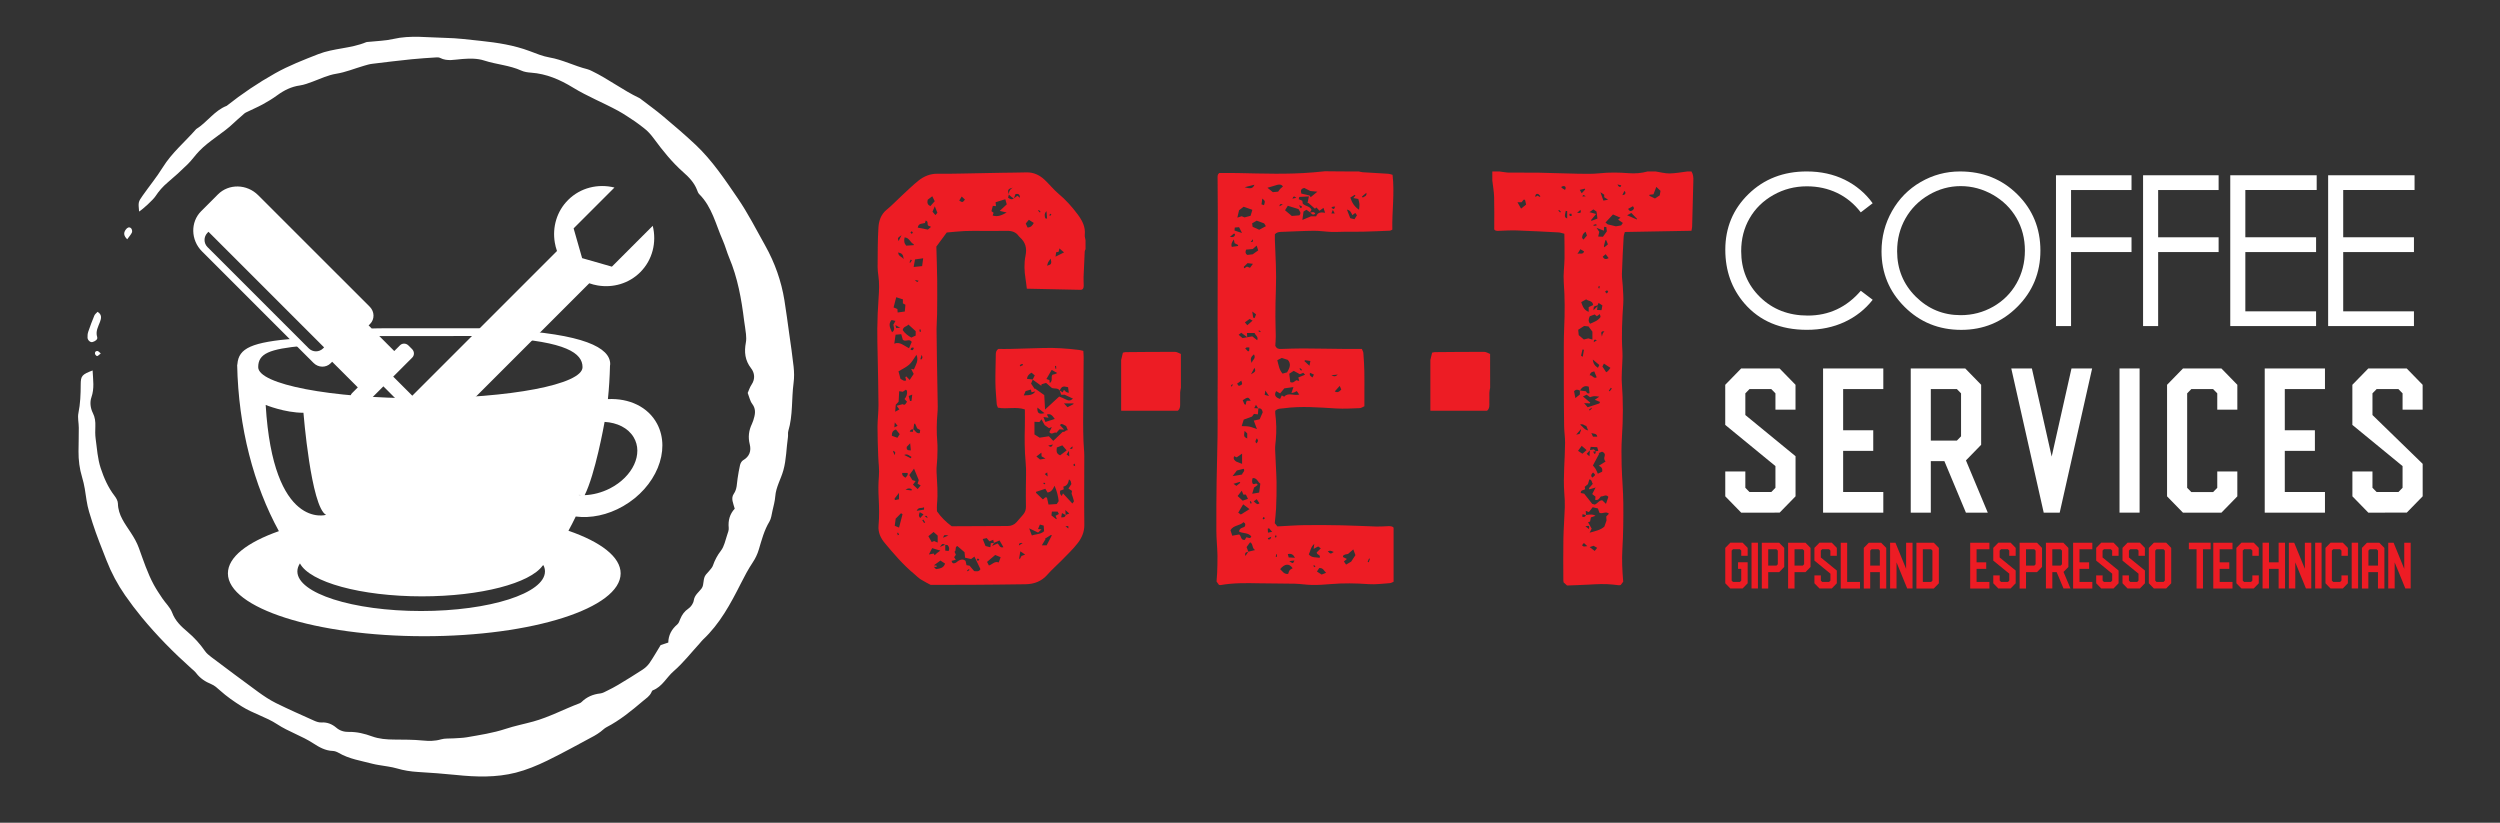 <?xml version="1.0" encoding="utf-8"?>
<!-- Generator: Adobe Illustrator 23.0.1, SVG Export Plug-In . SVG Version: 6.00 Build 0)  -->
<svg version="1.1" id="Layer_1" xmlns="http://www.w3.org/2000/svg" xmlns:xlink="http://www.w3.org/1999/xlink" x="0px" y="0px"
	 viewBox="0 0 740 243.53" style="enable-background:new 0 0 740 243.53;" xml:space="preserve">
<rect x="0" y="0" width="740" height="243.53" fill="#333333" stroke="none"/>
<style type="text/css">
	.st0{fill:#F3F3F3;}
	.st1{opacity:0.5;fill:#CCCCCC;}
	.st2{fill:#CCCCCC;}
	.st3{fill:#603A17;}
	.st4{fill:#FFFFFF;}
	.st5{fill-rule:evenodd;clip-rule:evenodd;fill:#412312;}
	.st6{fill:#ED1C24;}
	.st7{fill:#333333;}
	.st8{fill-rule:evenodd;clip-rule:evenodd;fill:#333333;}
	.st9{fill-rule:evenodd;clip-rule:evenodd;fill:#FFFFFF;}
	.st10{fill-rule:evenodd;clip-rule:evenodd;fill:#ED1C24;}
</style>
<g>
	<g>
		<path class="st6" d="M321.32,73.74c-0.08,0.23-0.22,0.45-0.24,0.68c-0.13,2.5-0.25,4.99-0.34,7.49c-0.03,0.88,0.03,1.77,0.04,2.65
			c0.01,0.64-0.18,1.16-0.84,1.23c-5.28-0.11-10.56-0.23-16-0.34c-0.13-1.02-0.22-1.98-0.38-2.93c-0.37-2.29-0.47-4.6,0-6.87
			c0.45-2.19-0.01-3.96-1.69-5.42c-0.11-0.1-0.22-0.2-0.3-0.32c-0.87-1.26-2.12-1.61-3.59-1.58c-2.41,0.05-4.81,0.01-7.22,0.02
			c-1.76,0-3.53-0.04-5.29,0.04c-1.75,0.08-3.5,0.29-5.23,0.43c-1.05,1.42-2.03,2.76-3.08,4.17c0.09,3.28,0.21,6.62,0.25,9.95
			c0.04,3.38,0,6.76-0.03,10.15c-0.01,1.42-0.16,2.84-0.16,4.26c0.01,2.99,0.06,5.98,0.11,8.97c0.08,4.66,0.17,9.32,0.24,13.98
			c0.01,0.69-0.03,1.37-0.09,2.06c-0.24,2.79-0.28,5.57-0.05,8.37c0.13,1.55,0.05,3.13,0.01,4.69c-0.04,1.42-0.29,2.85-0.22,4.26
			c0.16,3.18,0.45,6.36,0.13,9.55c-0.07,0.68-0.01,1.37-0.01,2.11c1.19,1.75,2.69,3.19,4.36,4.43c0.38,0,0.67,0,0.97,0
			c5.2-0.03,10.41-0.05,15.61-0.07c1.03-0.01,1.92-0.34,2.61-1.13c0.64-0.74,1.3-1.47,1.94-2.22c0.59-0.7,0.88-1.47,0.85-2.42
			c-0.06-1.96-0.02-3.92-0.02-5.89c0-2.35,0.16-4.73-0.06-7.06c-0.33-3.53-0.35-7.05-0.25-10.59c0.05-1.66,0.01-3.32,0.01-5.19
			c-2.54-0.89-5.27-0.02-7.98-0.52c-0.12-0.35-0.32-0.71-0.35-1.08c-0.16-2.1-0.36-4.2-0.39-6.31c-0.04-2.74,0.09-5.49,0.11-8.24
			c0.01-0.67,0.04-1.28,0.77-1.76c1.16,0,2.43,0.03,3.7-0.01c3.19-0.08,6.38-0.17,9.56-0.27c3.54-0.11,7.06,0.14,10.57,0.57
			c0.42,0.05,0.82,0.18,1.31,0.29c0.04,0.74,0.11,1.37,0.1,2c-0.05,6.29-0.12,12.57-0.15,18.86c-0.01,1.96,0.04,3.92,0.1,5.88
			c0.05,1.47,0.24,2.94,0.24,4.4c0.01,6.78-0.08,13.55,0.01,20.33c0.03,2.12-0.77,3.88-1.94,5.41c-1.46,1.9-3.24,3.54-4.91,5.27
			c-1.33,1.37-2.81,2.62-4.06,4.06c-1.74,2.01-3.95,2.82-6.49,2.86c-5.5,0.09-11,0.13-16.5,0.17c-3.78,0.03-7.56,0.01-11.6,0.01
			c-0.83-0.45-1.94-0.99-2.97-1.65c-0.7-0.45-1.28-1.07-1.92-1.6c-3.27-2.71-6.01-5.93-8.71-9.17c-1.16-1.39-2-3.1-1.81-5.13
			c0.24-2.68,0.18-5.38,0.04-8.08c-0.12-2.15-0.13-4.32,0.06-6.46c0.18-2.03-0.14-4.01-0.2-6.01c-0.09-2.89-0.22-5.78-0.21-8.67
			c0.01-2.16,0.3-4.31,0.29-6.47c-0.02-4.81-0.16-9.62-0.24-14.43c-0.05-2.75-0.15-5.5-0.11-8.24c0.04-2.94,0.15-5.89,0.37-8.82
			c0.16-2.26,0.28-4.49-0.05-6.74c-0.13-0.87-0.23-1.76-0.23-2.64c0.04-3.88,0-7.76,0.24-11.63c0.12-1.98,0.72-3.91,2.45-5.31
			c1.56-1.27,2.94-2.75,4.42-4.11c1.66-1.53,3.27-3.12,5.03-4.53c1.59-1.26,3.44-2.02,5.55-2c2.31,0.03,4.62-0.01,6.92-0.05
			c4.12-0.07,8.24-0.16,12.36-0.24c2.35-0.04,4.71-0.04,7.06-0.11c2.14-0.06,3.91,0.79,5.41,2.2c1.43,1.34,2.66,2.91,4.15,4.16
			c2.13,1.78,3.95,3.83,5.6,6.03c1.34,1.79,2.39,3.71,2.13,6.09c-0.06,0.51,0.14,1.05,0.22,1.57
			C321.32,71.97,321.32,72.86,321.32,73.74z M265.05,94.99c-0.47-0.11-0.83-0.2-1.15-0.27c-1.11,1.32-0.37,2.4,0.14,3.63
			c1.04-0.71,0.5-1.53,0.39-2.22C264.63,95.74,264.81,95.42,265.05,94.99z M266.31,128.51c-0.45-0.56-0.77-0.97-1.1-1.38
			c-1.07,0.33-1.24,1.02-1.22,1.87c0.53,0.19,1.02,0.36,1.65,0.58C265.86,129.21,266.1,128.84,266.31,128.51z M264.3,133.41
			c0.17,0.47,0.3,0.83,0.47,1.32C265.11,133.8,265.11,133.8,264.3,133.41z M267.26,88.61c-0.61-0.19-1.22-0.39-1.98-0.63
			c-0.29,1.13-0.53,2.05-0.78,3.02c0.46,0.2,0.81,0.34,1.13,0.48c0.03,0.41,0.06,0.77,0.08,1.02c0.78-0.11,1.45-0.2,2.11-0.29
			c0.06-0.61,0.12-1.31,0.18-2c-0.25-0.14-0.5-0.28-0.75-0.42C267.26,89.41,267.26,89.08,267.26,88.61z M269.88,101.19
			c-0.78-1.1-1.91,0.17-2.65-0.64c-0.15-0.53-0.31-1.07-0.46-1.62c-0.68,0.06-1.23,0.1-1.68,0.14c-0.13,0.88-0.25,1.72-0.38,2.65
			c1.65-0.67,2.84,0.61,4.37,1.36C269.43,102.26,269.67,101.7,269.88,101.19z M265.69,126.05c-0.26-0.32-0.46-0.56-0.84-1.02
			c-0.05,0.59-0.08,0.88-0.13,1.47C265.21,126.27,265.41,126.18,265.69,126.05z M266.1,145.9c-0.56,0.7-0.94,1.17-1.3,1.66
			c-0.05,0.07,0.06,0.26,0.11,0.46c0.4-0.08,0.76-0.15,1.19-0.23C266.1,147.21,266.1,146.71,266.1,145.9z M266.7,151.92
			c-0.55,0.56-1.09,1.12-1.58,1.61c-0.1,0.74-0.18,1.36-0.28,2.11c0.39,0.16,0.76,0.31,1.28,0.52c0.37-1.44,0.7-2.7,1.03-3.96
			C267,152.11,266.85,152.01,266.7,151.92z M268.47,118.9c-0.24-0.26-0.46-0.5-0.73-0.79c0.59-0.71,0.87-1.51,0.73-2.41
			c-0.02-0.11-0.18-0.2-0.32-0.36c-0.33,0.22-0.64,0.42-0.94,0.63c-0.32-0.05-0.64-0.11-1.05-0.18c-0.06,1.09-0.12,2.08-0.17,3.11
			c-0.26,0.28-0.55,0.59-0.85,0.91c-0.05,0.65-0.11,1.27-0.17,2.06c0.48-0.26,0.84-0.46,1.25-0.68c-0.31-0.41-0.55-0.74-0.81-1.09
			c0.57-0.14,1.06-0.27,1.8-0.46C267.84,120.08,268.14,119.53,268.47,118.9z M265.03,96.22c0.09,0.33,0.16,0.58,0.25,0.89
			c0.38-0.03,0.69-0.05,1.19-0.09C265.9,96.7,265.51,96.49,265.03,96.22z M266.12,158.28c-0.1-0.21-0.2-0.42-0.29-0.62
			c-0.09,0.03-0.18,0.07-0.27,0.1c0.06,0.22,0.12,0.44,0.18,0.66C265.87,158.37,265.99,158.32,266.12,158.28z M265.99,71.37
			c0.24-0.5,0.49-0.99,0.86-1.75C265.67,70.42,265.65,70.46,265.99,71.37z M267.49,76.74c-0.16-1.41-0.41-1.7-1.62-2.03
			C265.86,75.92,266.96,75.88,267.49,76.74z M268.25,111.41c0.33,0.34,0.66,0.68,1.02,1.05c0.41-0.62,0.78-1.18,1.18-1.78
			c-0.23-0.45-0.46-0.91-0.75-1.49c0.39,0.07,0.65,0.12,0.81,0.15c0.3-0.7,0.65-1.34,0.86-2.01c0.21-0.68,0.27-1.41-0.09-2.32
			c-0.77,1.08-1.31,2.14-2.13,2.89c-0.88,0.8-2.03,1.3-3.2,2.02c0.19,0.7,0.4,1.47,0.61,2.25c0.54,0.17,0.93,0.78,1.66,0.43
			c-0.09-0.34-0.17-0.65-0.25-0.96C268.06,111.57,268.15,111.49,268.25,111.41z M268.65,139.99c-0.55,0-1.05,0-1.6,0
			c-0.09,0.82,0.44,1.06,0.95,1.41C268.43,140.98,268.81,140.64,268.65,139.99z M268.88,96.06c-0.46,0.64-1.51,0.54-1.68,1.65
			c0.63,0.96,1.56,1.65,2.55,2.22c0.51-0.24,0.89-0.42,1.29-0.6c0-0.37,0-0.75,0-1.31C270.35,97.38,269.65,96.75,268.88,96.06z
			 M270.48,72.28c-1.07-0.41-1.28-1.94-2.71-2.01c-0.25,0.95-0.15,1.75,0.47,2.45c0.77-0.05,1.48-0.1,2.2-0.15
			C270.45,72.47,270.47,72.37,270.48,72.28z M269.8,135.25c-0.65-0.34-1.15-1.04-2.16-0.58c0.65,0.33,1.3,0.65,1.95,0.98
			C269.66,135.51,269.73,135.38,269.8,135.25z M269.82,145.19c0.02-0.13,0.03-0.25,0.05-0.38c-0.48-0.28-0.98-0.42-1.84,0.12
			C268.82,145.05,269.32,145.12,269.82,145.19z M269.41,131.2c-0.44,0.46-0.75,0.8-1.02,1.08c-0.11,0.78,0.2,1.08,1.22,1.04
			C269.55,132.62,269.49,131.99,269.41,131.2z M269.8,118.67c0.07-0.57,0.14-1.14,0.23-1.88c-0.4,0.16-0.67,0.27-1.06,0.43
			c0.14,0.55,0.27,1.02,0.39,1.49C269.51,118.7,269.66,118.68,269.8,118.67z M270.55,138.71c-0.54,0.74-0.96,1.31-1.4,1.91
			c0.36,0.58,0.66,1.07,0.93,1.51c0.37,0.1,0.65,0.18,0.95,0.26c-0.32,0.44-0.57,0.77-0.79,1.07c0.5,0.47,0.92,0.86,1.4,1.31
			c0.3-0.37,0.59-0.73,0.88-1.09c-0.26-0.15-0.56-0.31-0.91-0.5c0.11-0.37,0.21-0.68,0.34-1.08
			C271.53,141.09,271.08,140,270.55,138.71z M269.57,76.83c-0.12,0.28-0.25,0.55-0.37,0.83c0.07,0.04,0.15,0.08,0.22,0.12
			c0.17-0.24,0.35-0.48,0.52-0.73C269.82,76.98,269.69,76.91,269.57,76.83z M272.27,128.19c0.03-0.29,0.07-0.61,0.1-0.9
			c-0.36-0.2-0.65-0.36-0.88-0.49c-0.24-0.53-0.43-0.97-0.63-1.41c-0.09,0.02-0.18,0.04-0.27,0.06c-0.08,0.55-0.16,1.09-0.24,1.64
			c-0.45-0.02-0.86,0.02-1.07,0.67c0.34,0.03,0.6,0.05,0.92,0.07c0.05-0.31,0.09-0.54,0.12-0.77
			C270.97,127.4,271.18,128.47,272.27,128.19z M269.92,69.25c0.1-0.16,0.19-0.32,0.29-0.48c-0.12-0.11-0.24-0.21-0.37-0.32
			c-0.12,0.14-0.24,0.27-0.36,0.41C269.63,68.99,269.77,69.12,269.92,69.25z M270.49,102.95c-0.59-0.2-0.87-0.03-0.97,0.57
			C270.17,103.83,270.39,103.56,270.49,102.95z M270.44,79.03c1.01-0.1,1.81-0.19,2.51-0.26c0.1-0.75,0.19-1.43,0.31-2.32
			c-0.77,0.11-1.51,0.21-2.42,0.34C270.7,77.6,270.58,78.24,270.44,79.03z M271.9,83.1c-0.29-0.06-0.55-0.12-1.1-0.24
			C271.51,83.62,271.51,83.62,271.9,83.1z M273.52,150.85c0-0.24,0-0.42,0-0.72c-0.68,0.46-1.68-0.18-2.18,1.07
			C272.24,151.05,272.87,150.95,273.52,150.85z M274.65,67.96c0.24-0.2,0.57-0.48,0.94-0.81c-0.36-0.17-0.66-0.3-0.92-0.42
			c-0.23-0.5,0.17-1.19-0.67-1.45c-0.07,0.24-0.14,0.48-0.21,0.73c-0.79,0.26-1.92-0.02-2.14,1.37
			C272.65,67.56,273.59,67.75,274.65,67.96z M272.26,151.61c-0.23,0.61-0.47,1.08,0.12,1.72c0.3-0.33,0.56-0.62,0.98-1.08
			C272.86,151.95,272.6,151.8,272.26,151.61z M272.12,97.56c0.05,0.23,0.1,0.47,0.15,0.7c0.09-0.01,0.18-0.03,0.28-0.04
			c0-0.23,0-0.46,0-0.69C272.4,97.54,272.26,97.55,272.12,97.56z M272.74,106.4c0.39-0.55,0.39-0.55,0.07-1.38
			c-0.17,0.59-0.28,0.95-0.38,1.3C272.54,106.35,272.64,106.38,272.74,106.4z M273.85,154.61c-0.19-0.28-0.37-0.55-0.56-0.83
			c-0.1,0.07-0.19,0.14-0.29,0.21c0.18,0.27,0.35,0.54,0.53,0.82C273.64,154.74,273.74,154.68,273.85,154.61z M273.7,152.75
			c0.29,0.22,0.51,0.39,0.84,0.64C274.39,152.62,274.39,152.62,273.7,152.75z M274.6,59.12c-0.22,0.93-0.04,1.54,0.81,1.87
			c0.43-0.48,0.81-0.91,1.27-1.43c-0.22-0.44-0.44-0.87-0.73-1.47C275.35,58.54,274.94,58.85,274.6,59.12z M274.8,158.71
			c0.36,0.65,0.66,1.18,0.98,1.74c0.32-0.13,0.58-0.24,0.74-0.3c0.37,0.17,0.67,0.3,1.03,0.46c0-0.79,0-1.4,0-2.08
			c-0.34-0.3-0.7-0.61-1.21-1.07C275.72,157.96,275.22,158.36,274.8,158.71z M276.38,163.85c0.12,0.22,0.21,0.38,0.28,0.5
			c0.26-0.24,0.5-0.48,0.75-0.69c0.23-0.19,0.49-0.36,0.93-0.68c-0.95-0.28-1.66-0.5-2.42-0.73c-0.31,0.6-0.59,1.15-0.97,1.88
			C275.54,164.02,275.97,163.93,276.38,163.85z M276.88,63.68c0.28-0.33,0.48-0.56,0.59-0.69c-0.29-0.74-0.53-1.34-0.77-1.94
			c-0.2,0.47-0.42,0.99-0.68,1.61C276.28,62.97,276.54,63.28,276.88,63.68z M276.4,167.76c0.22,0.24,0.44,0.48,0.65,0.71
			c1.14-0.19,2.23-0.28,2.7-1.64c-0.49-0.32-0.96-0.63-1.39-0.91c-0.72,0.53-1.32,0.97-1.91,1.4
			C276.43,167.47,276.41,167.62,276.4,167.76z M277.25,167.43c-0.01,0.13-0.02,0.26-0.04,0.39c-0.27-0.02-0.54-0.04-0.81-0.06
			c0.01-0.14,0.02-0.29,0.04-0.43C276.71,167.36,276.98,167.4,277.25,167.43z M278.22,161.89c0.63-0.26,1.1-0.45,1.57-0.65
			c0,0.57,0,1.13,0,1.74c0.38,0.04,0.69,0.08,0.98,0.11c0.39-0.69,0.14-1.22-0.23-1.67c-0.13-0.16-0.51-0.11-0.77-0.15
			C278.97,160.85,278.97,160.85,278.22,161.89z M279.16,159.17c0.63-0.27,1.1-0.47,1.57-0.67
			C279.45,158.3,279.45,158.3,279.16,159.17z M285.66,165.08c-0.04-0.45-0.09-0.93-0.16-1.63c-0.61-0.53-1.35-1.15-2.13-1.83
			c-0.84,0.32-0.2,1.35-0.83,1.69c0.16,0.37,0.28,0.63,0.4,0.91c-0.19,0.25-0.36,0.48-0.52,0.7c0.16,0.25,0.31,0.48,0.5,0.77
			c-0.5,0.13-0.88,0.23-1.27,0.33c0.18,0.77,0.62,0.84,1.14,0.61c0.31-0.13,0.54-0.41,0.83-0.59c0.71-0.44,1.43-0.64,2.18-0.02
			c0.09,0.41,0.19,0.84,0.29,1.27c0.37,0.06,0.7,0.12,0.9,0.15c0.52,0.61,0.96,1.12,1.37,1.61c0.71,0.03,1.36,0.28,1.85-0.57
			c-0.56-1.17-1.14-2.4-1.77-3.73c-0.36,0.26-0.66,0.48-0.99,0.72C286.82,165.34,286.27,165.22,285.66,165.08z M285.63,59.09
			c-0.28-0.27-0.57-0.54-0.96-0.92c-0.31,0.49-0.52,0.84-0.74,1.19C284.89,59.98,284.89,59.98,285.63,59.09z M286.4,169.12
			c0.19-0.14,0.39-0.28,0.58-0.42c-0.06-0.08-0.13-0.17-0.19-0.25c-0.19,0.15-0.37,0.3-0.56,0.44
			C286.28,168.97,286.34,169.04,286.4,169.12z M289.91,165.6c-0.16-0.1-0.32-0.2-0.49-0.3c-0.11,0.12-0.21,0.24-0.32,0.36
			c0.13,0.13,0.26,0.26,0.39,0.39C289.64,165.9,289.77,165.75,289.91,165.6z M293.64,161.6c0.79-0.35,1.24-0.55,1.64-0.74
			c0.57,0.44,0.6,1.44,1.74,1.11c-0.41-0.71-0.78-1.35-1.16-2c-0.67,0.29-1.16,0.51-1.65,0.72c-0.07-0.28-0.14-0.56-0.22-0.9
			c-0.41,0.16-0.75,0.3-1.11,0.44c-0.29-0.34-0.54-0.63-0.82-0.96c-0.34,0.08-0.65,0.15-1.18,0.28c0.3,0.76,0.56,1.41,0.83,2.07
			c0.5,0.13,0.95,0.24,1.44,0.37c0.05-0.45,0.09-0.82,0.14-1.21c0.37-0.04,0.66-0.07,0.95-0.1
			C294.1,160.88,293.97,161.09,293.64,161.6z M296.19,164.93c-0.61-0.25-1.09-0.44-1.61-0.66c-0.78,0.66-1.55,1.31-2.41,2.05
			c0.18,0.35,0.36,0.71,0.54,1.07c1.05-0.31,1.69-1.38,2.91-0.9C295.82,165.93,296,165.45,296.19,164.93z M298,60.49
			c-0.13-0.45-0.26-0.9-0.43-1.52c-1,0.31-1.9,0.59-2.88,0.89c0.05,0.42,0.08,0.79,0.12,1.16c-0.3-0.03-0.57-0.05-0.93-0.09
			c-0.15,0.57-0.29,1.07-0.42,1.57c0.27,0.2,0.46,0.35,0.64,0.48c-0.09,0.26-0.17,0.51-0.28,0.82c1.54,0.48,2.73-0.11,4.15-0.89
			c-0.71-0.17-1.2-0.29-2.05-0.49C296.74,61.66,297.34,61.11,298,60.49z M299.77,55.55c-1.42,0.33-1.61,0.76-1.14,2
			c-0.08,0.31-0.16,0.62-0.25,0.98c0.59,0.36,1.1,0.69,1.72,0.18c0.34-0.25,0.68-0.5,1.06-0.77c0.22,0.18,0.44,0.36,0.78,0.63
			c-0.08-0.94-0.38-1.36-1.38-1.1c-0.13,0.38-0.29,0.83-0.45,1.27c-0.23-0.14-0.48-0.26-0.7-0.43c-0.29-0.23-0.55-0.49-0.82-0.73
			C298.61,56.79,298.85,56.11,299.77,55.55z M301.59,161.47c0.39-0.25,0.71-0.46,1.14-0.74
			C302.1,160.68,301.63,160.63,301.59,161.47z M301.91,165.43c0.16-0.32,0.33-0.63,0.45-0.87c0.36-0.13,0.67-0.24,1.09-0.4
			c-0.55-0.38-0.94-0.64-1.43-0.98c-0.14,0.82-0.25,1.49-0.37,2.17C301.73,165.37,301.82,165.4,301.91,165.43z M302.71,107.76
			c-0.17,0.02-0.38,0-0.52,0.08c-0.15,0.09-0.23,0.28-0.34,0.43c0.05,0.06,0.1,0.11,0.15,0.17c0.27-0.13,0.54-0.26,0.81-0.39
			C302.78,107.95,302.74,107.85,302.71,107.76z M306.47,115.85c-0.47,0.11-0.81,0.19-1.13,0.27c-0.06-0.29-0.12-0.55-0.19-0.82
			c-0.57,0.16-1.03,0.3-1.57,0.46c-0.15,0.36-0.32,0.73-0.55,1.28C305.11,117.02,305.82,116.78,306.47,115.85z M306,65.99
			c-0.49-0.32-0.92-0.6-1.46-0.94c-0.33,0.41-0.62,0.77-0.92,1.12c0.21,0.45,0.37,0.8,0.54,1.18C305.09,67.31,305.59,66.8,306,65.99
			z M311.39,114.87c-0.5-0.43-1.09-0.96-1.75-1.53c-0.36,0.11-0.85,0.25-1.33,0.4c-0.04,0.18-0.08,0.36-0.1,0.45
			c-0.84-0.6-1.69-1.22-2.54-1.83c0.19-0.38,0.38-0.76,0.62-1.23c-0.36-0.31-0.67-0.57-0.96-0.82c-0.79,0.45-1.24,0.95-1.35,1.83
			c0.62,0.07,1.17,0.13,1.73,0.19c-0.18,0.44-0.37,0.87-0.51,1.21c0.42,0.64,0.75,1.12,1.07,1.6c0.03-0.04,0.06-0.09,0.09-0.13
			c0.9,0.63,1.79,1.26,2.74,1.93c0.08,1.4,0.15,2.76,0.24,4.29c1.43-1.32,2.72-2.5,4.18-3.85c0.53,0.22,1.26,0.47,1.92,0.83
			c0.91,0.48,1.41,0.47,2.16-0.22c-0.73-0.34-1.46-0.68-2.44-1.14c-0.14,0-0.57,0-1.03,0c-0.17-0.45-0.32-0.86-0.47-1.27
			c0.27,0.17,0.54,0.34,0.89,0.57c0.12-0.23,0.26-0.49,0.39-0.75c0.7,0.72,0.7,0.72,1.43,0.86c-0.08-0.58-0.15-1.13-0.22-1.65
			c-1.55-0.39-1.86-0.25-2.49,0.98C313.14,114.79,312.26,115.1,311.39,114.87z M307.25,156.61c0.32,0.02,0.53,0.04,1.06,0.07
			c-0.47,0.43-0.75,0.69-1.04,0.95c-0.87-0.41-1.63-0.76-2.64-1.24c0.33,0.87,0.55,1.46,0.8,2.12c1.25-0.47,2.6-0.31,3.62-1.27
			c-0.04-0.55-0.08-1.08-0.12-1.66c-0.37-0.1-0.67-0.19-1.12-0.32C307.58,155.8,307.42,156.19,307.25,156.61z M313.6,127.09
			c-0.33,0.37-0.59,0.66-0.91,1.02c-0.64-0.4-1.38,0.82-2.1-0.21c0.23-0.45,0.45-0.88,0.76-1.48c-0.46,0.17-0.72,0.26-0.85,0.31
			c-0.53-0.38-0.98-0.7-1.28-0.91c-0.34-0.6-0.61-1.08-0.95-1.7c-0.29,0.39-0.45,0.6-0.6,0.8c-0.45-0.02-0.88-0.04-1.47-0.07
			c0,1.2,0,2.34,0,3.74c0.52,0.32,1.19,0.75,1.53,0.96c1.25-0.19,2.08-0.31,2.74-0.41c0.57,0.59,0.94,0.99,1.3,1.36
			c0.99-0.95,1.83-1.76,2.79-2.67c0.5,0.02,0.5,0.02,0.97-0.4c0.14-0.03,0.28-0.05,0.54-0.1c-0.19-0.46-0.36-0.88-0.49-1.21
			c-1.33-0.76-1.33-0.76-1.85-0.31c0.42,0.45,0.83,0.9,1.25,1.35C314.49,127.13,314.01,127.11,313.6,127.09z M308.66,147.8
			c0.46-0.05,0.6-0.91,1.25-0.47c0.14,0.63,0.29,1.28,0.45,2.02c0.9-0.06,1.66-0.1,2.44-0.15c0.21-0.32,0.39-0.6,0.57-0.88
			c-0.2-1.5-0.48-2.92-1.24-4.55c-0.47,1.12-0.98,1.87-2.06,2.02c-0.22-0.38-0.45-0.78-0.65-1.11c-0.96,0.31-1.8,0.59-2.74,0.9
			c0,0.05-0.02,0.24-0.02,0.29C307.45,146.64,308.06,147.22,308.66,147.8z M306.78,135.12c0.44,0.37,0.76,0.64,1.06,0.89
			c0.51-0.09,0.91-0.16,1.63-0.28c-0.56-0.31-0.86-0.48-1.16-0.65c-0.01-0.29-0.03-0.6-0.06-1.1
			C307.74,134.37,307.38,134.65,306.78,135.12z M307.08,120.65c-0.14,1.63,0.46,2.07,2.07,1.64
			C308.45,121.74,307.82,121.24,307.08,120.65z M307.27,62.36c0.17,0.18,0.34,0.36,0.52,0.54c0.07-0.07,0.15-0.14,0.22-0.2
			c-0.17-0.18-0.33-0.37-0.5-0.55C307.43,62.22,307.35,62.29,307.27,62.36z M311.11,158.33c-0.6,0.37-1.19,0.75-1.79,1.12
			c0.05,0.04,0.1,0.09,0.15,0.13c-0.35,0.59-0.71,1.18-1.09,1.83c0.54,0,1.09,0,1.43,0c0.56-1.08,1.05-2,1.53-2.93
			C311.26,158.43,311.19,158.38,311.11,158.33z M308.84,143.2c0.15,0.05,0.29,0.1,0.44,0.15c0.04-0.12,0.07-0.24,0.11-0.37
			c-0.15-0.04-0.3-0.08-0.45-0.12C308.91,142.97,308.87,143.08,308.84,143.2z M309.88,122.7c0.15,0.28,0.29,0.56,0.49,0.95
			c-0.57-0.08-0.95-0.13-1.51-0.21c0.25,0.61,0.42,1.04,0.58,1.46c0.95-0.3,1.8-0.58,2.78-0.89
			C311.29,122.67,310.83,122.43,309.88,122.7z M309.39,64.58c0.03,0.09,0.36,0.09,0.55,0.14c-0.06-0.73-0.11-1.35-0.18-2.23
			C309.05,63.22,309.2,63.91,309.39,64.58z M309.25,140.32c0.29,0.25,0.48,0.41,0.85,0.73c-0.05-0.51-0.08-0.78-0.12-1.21
			C309.68,140.03,309.52,140.14,309.25,140.32z M309.74,112.18c0.37,0.14,0.66,0.25,0.89,0.33c0.04,0.32,0.06,0.55,0.1,0.88
			c1.05-0.7,0.21-1.81,0.82-2.48c0.45-0.05,1.08-0.27,1.37-0.51c-0.51-0.29-0.99-0.56-1.62-0.91
			C310.77,110.4,310.28,111.26,309.74,112.18z M310.26,77.62c-0.16,0.31-0.21,0.67-0.32,1.04c1.3-0.39,1.39-0.56,1.08-2.11
			C310.69,77.01,310.43,77.29,310.26,77.62z M310.27,131.89c0.67,0.53,1.07,0.5,1.38-0.33
			C311.15,131.68,310.77,131.77,310.27,131.89z M310.93,63.25c-0.12,0.14-0.25,0.27-0.35,0.42c-0.01,0.02,0.25,0.25,0.26,0.23
			c0.14-0.11,0.25-0.26,0.37-0.4C311.13,63.42,311.03,63.34,310.93,63.25z M312.79,153.56c-0.11-0.3-0.23-0.6-0.34-0.89
			c0.35-0.19,0.63-0.34,0.98-0.53c-0.16-0.31-0.28-0.54-0.37-0.71c-0.61,0-1.11,0-1.7,0c-0.04,0.36-0.1,0.77-0.14,1.13
			c0.53,0.42,0.97,0.77,1.41,1.12C312.68,153.64,312.74,153.6,312.79,153.56z M312.26,108.34c0.05,0.27,0.1,0.54,0.15,0.81
			c0.08-0.01,0.17-0.02,0.25-0.03c-0.02-0.28-0.04-0.55-0.06-0.83C312.48,108.3,312.37,108.32,312.26,108.34z M313.35,74.52
			c-0.24,0.05-0.47,0.1-0.74,0.15c-0.05,0.35-0.09,0.67-0.17,1.3c0.92-0.46,1.61-0.8,2.51-1.26c-0.56-0.48-0.9-0.78-1.36-1.18
			C313.47,74,313.41,74.26,313.35,74.52z M315.74,133.32c-0.49-0.56-0.9-1.04-1.29-1.5c-0.67,0.26-1.15,0.45-1.63,0.64
			c-0.05,0.87-0.35,1.75,0.98,2.32C314.37,134.35,314.98,133.89,315.74,133.32z M316.41,141.92c-0.16,1.09-0.59,1.91-1.66,2.11
			c0.05,0.35,0.09,0.58,0.12,0.81c-0.39,0.15-0.75,0.29-1.07,0.41c-0.07,0.95-0.07,0.95,0.49,1.57c0.1-0.23,0.21-0.46,0.35-0.79
			c0.96,1.04,1.84,1.99,2.78,3.01c0.19-0.28,0.49-0.54,0.46-0.73c-0.13-0.65-0.39-1.27-0.69-2.2c0.01-0.05,0.06-0.43,0.12-0.81
			c-0.35-0.23-0.66-0.43-1.05-0.69c0.31-0.47,0.57-0.87,0.86-1.32C317,142.86,317.11,142.28,316.41,141.92z M314.34,151.87
			c-0.09,0.51-0.16,0.84-0.23,1.26c0.71,0.03,1.2,0.01,1.31-0.7c0.33-0.13,0.66-0.26,1.09-0.43c-0.38-0.34-0.68-0.61-1.18-1.05
			c0.05,0.69,0.08,1.09,0.11,1.5C315.14,152.29,314.82,152.12,314.34,151.87z M317.78,119.4c-0.88,0-1.76,0-2.85,0
			c0.44,0.48,0.78,0.84,1.05,1.14c0.69-0.36,1.22-0.64,1.75-0.91C317.75,119.56,317.77,119.48,317.78,119.4z M316.22,156.44
			c0.1-0.79,0.1-0.79-0.85-0.66C315.77,156.09,315.97,156.24,316.22,156.44z M316.41,133.46c-0.35,0.52-0.51,0.76-0.71,1.06
			c0.28,0.2,0.46,0.33,0.81,0.57C316.48,134.56,316.45,134.18,316.41,133.46z M317.44,132.11c-0.36,0.31-0.57,0.49-0.79,0.68
			C317.34,133,317.59,132.84,317.44,132.11z M318.12,137.2c-0.58,0.36-0.54,0.6,0.13,0.78C318.21,137.76,318.18,137.53,318.12,137.2
			z"/>
		<path class="st6" d="M349.55,114.79c-0.08,0.47-0.21,0.94-0.22,1.42c-0.03,1.22-0.03,2.44-0.01,3.65
			c0.01,0.67-0.14,1.25-0.66,1.71c-5.57,0-11.15,0-16.8,0c0-5.01,0-10.02,0-15.03c0.18-0.73,0.36-1.47,0.52-2.16
			c0.35-0.07,0.54-0.14,0.73-0.15c4.9-0.04,9.8-0.09,14.69-0.08c0.58,0,1.16,0.4,1.74,0.62
			C349.55,108.11,349.55,111.45,349.55,114.79z"/>
		<path class="st6" d="M402.21,50.75c0.38,0.08,0.75,0.2,1.13,0.23c2.55,0.16,5.09,0.29,7.64,0.46c0.41,0.03,0.81,0.2,1.22,0.31
			c0.64,5.54-0.2,10.9-0.07,16.22c-0.35,0.16-0.52,0.31-0.7,0.31c-2.6,0.11-5.19,0.23-7.79,0.29c-1.81,0.05-3.62,0.01-5.43,0.02
			c-1.37,0.01-2.75,0.11-4.12,0.06c-1.71-0.06-3.42-0.35-5.13-0.34c-3.24,0.03-6.47,0.22-9.71,0.33c-0.71,0.02-1.37,0.11-1.89,0.7
			c0,0.52-0.02,1.06,0,1.59c0.2,4.95,0.5,9.9,0.3,14.86c-0.11,2.64-0.13,5.29-0.14,7.94c0,1.96,0.1,3.92,0.11,5.88
			c0,0.98-0.1,1.95-0.14,2.74c0.41,0.91,1.02,0.96,1.69,0.94c2.15-0.06,4.31-0.16,6.47-0.15c4.22,0.02,8.43,0.11,12.65,0.15
			c1.57,0.02,3.13,0,4.81,0c0.15,0.41,0.41,0.8,0.44,1.2c0.14,1.76,0.25,3.52,0.29,5.29c0.05,2.06,0.02,4.12,0.02,6.17
			c0,1.37,0,2.74,0,4.3c-0.43,0.18-0.9,0.54-1.37,0.56c-2.3,0.09-4.61,0.23-6.9,0.1c-5.19-0.3-10.38-0.77-15.57-0.06
			c-0.84,0.12-1.79-0.01-2.54,0.75c0,0.25-0.03,0.55,0,0.83c0.33,2.54,0.39,5.08,0.17,7.63c-0.09,1.03-0.25,2.06-0.21,3.08
			c0.11,3.19,0.35,6.37,0.42,9.56c0.05,2.6-0.04,5.19-0.14,7.79c-0.06,1.46-0.26,2.92-0.39,4.37c0.33,0.4,0.6,0.74,0.78,0.96
			c2.86-0.14,5.45-0.34,8.05-0.38c3.73-0.05,7.46-0.02,11.19,0.06c3.38,0.07,6.77,0.26,10.15,0.36c1.17,0.03,2.35-0.08,3.53-0.12
			c0.66-0.02,1.27,0.12,1.47,0.45c0,5.54,0,10.78,0,16.02c-0.44,0.17-0.75,0.38-1.06,0.4c-2.1,0.14-4.23,0.45-6.31,0.3
			c-3.78-0.27-7.54-0.34-11.32-0.01c-1.81,0.16-3.62,0.28-5.44,0.25c-1.71-0.02-3.42-0.33-5.14-0.37c-3.53-0.08-7.07-0.04-10.6-0.12
			c-3.78-0.08-7.56-0.14-11.3,0.52c-0.14,0.02-0.29-0.02-0.51-0.04c-0.23-0.32-0.48-0.67-0.72-1.01c0.06-0.89,0.15-1.72,0.18-2.56
			c0.05-1.76,0.13-3.53,0.09-5.29c-0.06-2.4-0.32-4.8-0.33-7.2c-0.03-4.91,0.01-9.82,0.08-14.73c0.08-5.79,0.32-11.58,0.3-17.37
			c-0.02-4.61-0.03-9.22,0.02-13.83c0.05-5.35-0.03-10.7-0.03-16.05c0.01-10.36,0.05-20.72,0.06-31.09c0-3.68-0.05-7.36-0.06-11.04
			c0-0.62-0.13-1.3,0.51-1.75c1.81,0,3.62-0.03,5.42,0.01c7.46,0.15,14.92,0.44,22.37-0.2c1.16-0.1,2.32-0.22,3.48-0.33
			C395.53,50.75,398.87,50.75,402.21,50.75z M365.3,69.09c-0.42,0.34-0.83,0.68-1.25,1.02c0.8,0.16,1.42,0.09,1.52-0.72
			C365.48,69.29,365.39,69.19,365.3,69.09z M368.08,154.56c-1.05,1.11-2.98,0.83-3.86,2.39c0.18,0.55,0.34,1.04,0.53,1.62
			c0.78-0.14,1.43-0.26,2.06-0.37c0.67,0.45,0.39,1.78,1.67,1.61c0.13-0.24,0.29-0.51,0.43-0.77c0.54,0,1.09,0.61,1.48-0.23
			c-0.87-1.24-2.55-0.83-3.65-1.49c0.2-1.02,0.97-1.08,1.62-1.35C368.72,155.38,368.74,154.96,368.08,154.56z M364.59,114.44
			c0.11-0.19,0.21-0.38,0.32-0.58c-0.07-0.04-0.15-0.09-0.22-0.13c-0.12,0.17-0.24,0.33-0.36,0.5
			C364.42,114.3,364.51,114.37,364.59,114.44z M366.5,72.52c-0.36-0.18-0.72-0.37-1.06-0.54c-0.07-0.38-0.14-0.69-0.22-1.11
			c-0.51,0.72-0.92,1.35-0.61,2.21c0.65-0.09,1.24-0.18,1.83-0.26C366.46,72.72,366.48,72.62,366.5,72.52z M368.12,138.77
			c-0.73,0.18-1.3,0.32-2.01,0.5c-0.31,0.41-0.7,0.92-1.26,1.66c1.1-0.19,1.9-0.32,2.79-0.47
			C367.77,139.88,368.64,139.42,368.12,138.77z M366.97,142.64c-0.54,0.16-1.07,0.33-1.85,0.57c0.43,0.31,0.62,0.44,0.86,0.61
			c0.41-0.32,0.77-0.61,1.13-0.89C367.06,142.83,367.02,142.73,366.97,142.64z M366.06,135.38c-0.26-0.12-0.49-0.23-0.76-0.35
			c-0.37,0.88,0.18,1.29,0.65,1.61c0.55,0.21,1.11,0.43,1.71,0.67c0-0.9,0-1.83,0-3.05C367.07,134.67,366.55,135.04,366.06,135.38z
			 M366.77,67.25c-0.42,0.03-0.83,0.07-1.28,0.1c-0.03,0.34-0.04,0.57-0.07,0.89c0.68,0.22,1.33,0.44,2.22,0.73
			C367.28,68.25,367.05,67.79,366.77,67.25z M366.17,113.58c0.25,0.32,0.39,0.5,0.52,0.67c1.13-0.44,1.13-0.44,0.73-1.58
			C366.99,112.98,366.61,113.26,366.17,113.58z M366.26,64.42c0.45-0.14,0.84-0.27,1.27-0.41c0.3,0.12,0.61,0.25,0.85,0.34
			c0.62-0.16,1.17-0.31,1.79-0.47c0.17-0.57,0.34-1.15,0.53-1.78c-0.9-0.32-1.7-0.6-2.58-0.91c-0.44,0.34-0.94,0.72-1.36,1.05
			C366.56,63.08,366.42,63.7,366.26,64.42z M366.33,146.82c0.55,0.5,1,0.92,1.51,1.38c0.49-0.17,0.97-0.34,1.55-0.54
			c-0.25-0.53-0.43-0.9-0.6-1.26c-0.31,0-0.55,0-0.76,0c-0.13-0.31-0.23-0.56-0.47-1.15C367.04,145.92,366.7,146.36,366.33,146.82z
			 M366.51,151.76c0.31,0.22,0.54,0.38,0.78,0.54c0.85-0.53,1.67-1.04,2.56-1.6c-0.61-0.46-1.16-0.88-1.87-1.42
			C367.44,150.18,366.98,150.95,366.51,151.76z M371.36,98.56c-0.79,0-1.49,0-2.26,0c0.02,0.42,0.04,0.73,0.07,1.24
			c-0.68-0.5-1.21-0.89-1.76-1.3c-0.28,0.21-0.49,0.38-0.79,0.61c0.43,0.35,0.76,0.62,1.17,0.96c0.89-0.16,1.79-0.31,2.88-0.51
			c0.35,0.28,0.84,0.66,1.46,1.15C372.57,99.61,371.55,99.28,371.36,98.56z M371.77,119.82c-0.21,0.38-0.34,0.63-0.53,0.99
			c0.48,0.02,0.85,0.04,1.23,0.06c-0.04,0.58-0.08,1.15-0.13,1.78c-0.4-0.05-0.72-0.08-1.17-0.13c-0.24,0.33-0.5,0.68-0.58,0.79
			c-1.09,0.4-1.89,0.69-2.45,0.9c-0.25,0.8-0.4,1.28-0.6,1.92c0.81,0.04,1.54,0.01,2.24,0.14c0.72,0.14,1.4,0.45,2.27,0.74
			c-0.35-0.95-0.63-1.72-0.93-2.51c0.67-0.15,1.18-0.27,1.74-0.39c0.34-0.79,0.67-1.53,0.91-2.09c-0.2-0.92-0.6-1.25-1.32-1.12
			C372.24,120.58,372.04,120.26,371.77,119.82z M368.35,119.66c0.03,0.07,0.25,0.05,0.46,0.09c0.01-0.24-0.01-0.42,0.03-0.59
			c0.04-0.18,0.14-0.34,0.22-0.54c0.23,0,0.42,0,0.6,0c0.17,0,0.33,0,0.55,0c-0.66-1.15-0.86-1.17-2.37-0.15
			C368.02,118.89,368.16,119.28,368.35,119.66z M370,79.27c0.24-0.33,0.47-0.64,0.87-1.18c-0.73-0.09-1.17-0.14-1.59-0.2
			c-0.41,0.39-0.76,0.7-1.09,1.05c-0.06,0.06,0.03,0.25,0.08,0.49c0.32-0.2,0.58-0.36,0.84-0.52
			C369.38,79.02,369.64,79.13,370,79.27L370,79.27z M369.18,129.79c0-0.52,0-1.02,0-1.51c-0.23-0.21-0.44-0.4-0.78-0.72
			C368.14,129.2,368.18,129.31,369.18,129.79z M371.32,54.68c-0.96,0.24-1.8,0.45-2.9,0.73C370.17,55.97,370.86,55.8,371.32,54.68z
			 M369.88,94.41c-0.51,0.37-0.93,0.68-1.4,1.02c0.33,0.39,0.51,0.59,0.72,0.84c0.51-0.44,0.94-0.82,1.56-1.36
			C370.26,94.63,370.03,94.49,369.88,94.41z M371.5,162.82c-1.01-0.64-0.5-1.83-1.47-2.31c-0.37,0.51-0.71,0.97-1.04,1.42
			c0.19,0.52,0.36,0.96,0.52,1.4c-0.64,0.1-1.19,0.29-0.86,1.24c0.28-0.42,0.55-0.84,0.83-1.26
			C370.07,163.16,370.65,163.02,371.5,162.82z M369.74,103.86c0.03-0.31,0.06-0.61,0.09-0.99c-0.32-0.03-0.55-0.08-0.78-0.05
			c-0.12,0.01-0.22,0.15-0.47,0.34c0.31,0.31,0.58,0.59,0.84,0.86C369.53,103.96,369.63,103.91,369.74,103.86z M368.85,73.89
			c-0.32,0.74-0.2,1.23,0.34,1.57c0.65-0.07,1.22-0.14,1.59-0.18c0.61-0.43,1.06-0.75,1.65-1.16c-0.13-0.4-0.27-0.86-0.45-1.43
			c-0.53,0.46-0.88,0.77-1.17,1.02C370.08,73.78,369.45,73.84,368.85,73.89z M370.54,148.93c-0.11-0.2-0.21-0.4-0.32-0.6
			c-0.09,0.04-0.18,0.08-0.27,0.11c0.06,0.21,0.12,0.42,0.18,0.63C370.27,149.03,370.4,148.98,370.54,148.93z M370.85,70.82
			c-0.25,0.32-0.44,0.56-0.64,0.81C370.93,71.72,370.94,71.35,370.85,70.82z M370.51,107.43c0.21-0.95,1.36-1.31,0.66-2.54
			C370.28,105.61,369.97,106.27,370.51,107.43z M370.3,110.79c1.35-0.75,1.45-0.95,1.02-1.94
			C370.96,109.56,370.67,110.09,370.3,110.79z M370.8,141.5c-0.25,0.65-0.25,1.27,0.02,1.7c0.57,0.39,1.06-0.56,1.46,0.34
			c-0.37,0.26-0.74,0.54-1.08,0.78c-0.18,0.6-0.34,1.13-0.55,1.83c0.83-0.14,1.47-0.25,2.06-0.35c0.12-0.92,0.23-1.73,0.35-2.63
			C372.3,142.73,372.15,141.44,370.8,141.5z M370.78,67.14c0.71,0.32,1.36,0.61,1.94,0.87c0.69-0.37,1.27-0.68,1.98-1.06
			c-0.24-0.39-0.45-0.73-0.5-0.82c-0.94-0.35-1.6-0.59-2.23-0.82c-0.37,0.22-0.75,0.45-1.34,0.8
			C370.66,66.38,370.72,66.74,370.78,67.14z M370.93,93.98c0.01,0.07,0.23,0.11,0.43,0.19c0.15-0.38,0.28-0.72,0.43-1.11
			c-0.3-0.23-0.55-0.42-1.12-0.85C370.79,93.03,370.84,93.51,370.93,93.98z M371.1,148.41c1,0.94,1.12,0.96,1.71,0.57
			c-0.23-0.35-0.52-0.78-0.82-1.23C371.76,147.93,371.44,148.16,371.1,148.41z M372.03,129.73c-0.25,0.5-0.73,0.95-0.09,1.51
			C372.49,130.47,372.49,130.47,372.03,129.73z M373.16,98.08c-0.17-0.1-0.34-0.2-0.51-0.31c-0.05,0.08-0.1,0.16-0.15,0.25
			c0.17,0.1,0.34,0.2,0.51,0.3C373.06,98.24,373.11,98.16,373.16,98.08z M373.4,60.49c0.24,0.08,0.5,0.16,0.75,0.25
			c0.36-1.23,0.36-1.23-0.51-1.97C373.55,59.41,373.48,59.92,373.4,60.49z M374.04,153.74c0.23-0.19,0.62-0.33-0.03-0.75
			c-0.1,0.2-0.19,0.4-0.28,0.59C373.83,153.63,373.94,153.68,374.04,153.74z M375.62,117.21c-0.43-0.64-0.67-0.99-1.09-1.61
			c-0.09,0.62-0.13,0.89-0.19,1.28C374.7,116.97,375.01,117.05,375.62,117.21z M378.88,55.97c0.25-0.27,0.55-0.48,0.87-0.76
			c-0.44-0.71-1.06-0.59-1.58-0.52c-1.05,0.31-2.09,0.62-3,0.89c0.48,0.4,1.03,0.84,1.59,1.3c0.49-0.05,1.02-0.09,1.58-0.15
			C378.49,56.52,378.65,56.22,378.88,55.97z M375.25,156.5c0.02,0.35,0.04,0.7,0.07,1.16c0.43-0.08,0.73-0.14,1.24-0.24
			c-0.41-0.47-0.67-0.77-0.93-1.07C375.5,156.4,375.38,156.45,375.25,156.5z M375.41,159.65c0.43,0.12,0.7-0.03,0.91-0.77
			c-0.49,0.2-0.77,0.32-1.06,0.43C375.31,159.43,375.36,159.54,375.41,159.65z M377.52,159.1c0.11-0.05,0.31-0.09,0.32-0.16
			c0.02-0.13-0.06-0.28-0.15-0.65c-0.2,0.35-0.28,0.49-0.35,0.63C377.4,158.98,377.46,159.04,377.52,159.1z M380.16,114.95
			c-0.42,0.51-0.82,0.99-1.25,1.5c-0.46-0.27-0.82-0.47-1.17-0.68c-0.65,1.13-0.3,1.84,1.16,2.32c0.16-0.32,0.32-0.66,0.51-1.05
			c0.22,0.12,0.43,0.23,0.71,0.39c1.17-1.36,2.82-0.22,4.46-0.63c-0.33-0.46-0.52-0.74-0.73-1.04c-0.33,0.17-0.54,0.3-0.76,0.39
			c-0.21,0.08-0.44,0.1-0.83,0.19c0.22-0.66,0.39-1.15,0.6-1.76C381.85,114.72,380.99,114.84,380.16,114.95z M377.97,164.85
			c0-0.26,0-0.52,0-0.78c-0.07-0.01-0.14-0.01-0.21-0.02c-0.05,0.25-0.1,0.5-0.15,0.75C377.73,164.82,377.85,164.84,377.97,164.85z
			 M379.64,110.59c0.46-0.13,0.99-0.28,1.34-0.38c0.81-1.34,1.27-2.5,0.21-3.69c-0.55-0.18-1.11-0.35-1.79-0.57
			c-0.38,0.19-0.84,0.42-1.32,0.67C378.49,108.12,378.62,109.44,379.64,110.59z M379.71,60.54c-0.68-0.33-0.93-0.06-1.01,0.53
			C378.99,60.92,379.28,60.77,379.71,60.54z M381.75,168.79c0.22-0.28,0.61-0.42,0.87-0.59c-0.98-1.53-2.39-1.35-3.69,0.26
			c0.66,0.59,1.06,1.53,2.36,1.43C381.45,169.49,381.52,169.08,381.75,168.79z M384.61,63.74c0.71-0.76,0.02-1.24-0.25-1.85
			c-1.06-0.33-2.1-0.65-3.17-0.98c-0.32,0.52-0.56,0.91-0.82,1.33c0.77,0.65,1.42,1.2,2.01,1.69
			C383.31,63.85,383.97,63.8,384.61,63.74z M381.45,165c0.6,0.03,1.15,0.06,1.87,0.1c-0.51-0.98-1.09-1.31-2.13-1.09
			C381.3,164.42,381.37,164.68,381.45,165z M383.68,112.55c0.32,0.07,0.57,0.13,0.9,0.2c-0.12-0.43-0.2-0.73-0.28-1.02
			c0.68-0.28,1.28-0.52,2.01-0.81c-0.29-0.3-0.41-0.43-0.54-0.57c-0.35,0.15-0.65,0.28-1,0.42c-0.59-0.32-1.16-0.63-1.83-1
			c-0.3,0.19-0.74,0.48-1.32,0.85c0.1,0.8,0.2,1.64,0.3,2.47C382.71,113.47,383.19,112.91,383.68,112.55z M383.16,165.91
			c-0.45,0.05-0.85,0.09-1.54,0.17C382.72,166.88,382.72,166.88,383.16,165.91z M382.55,58.8c0.41-0.08,0.66-0.14,1.16-0.24
			C382.96,57.86,382.81,58.21,382.55,58.8z M386.69,62.09c-0.28,0.18-0.61,0.37-0.85,0.53c-0.11,0.82-0.21,1.52-0.34,2.48
			c0.89-0.37,1.57-0.66,2.55-1.07c0.27,0,0.89,0,1.53,0c0.47-1.26,1.46-1.23,2.65-1.05c-0.19-0.56-0.31-0.93-0.48-1.45
			c-0.48,0.35-0.81,0.58-1.18,0.85c-0.34-0.37-0.63-0.67-0.91-0.97c-0.11,0.09-0.22,0.19-0.44,0.37c-0.58-0.51-1.17-1.03-1.92-1.7
			c0.04,0-0.18,0-0.26,0c0.12-0.61,0.24-1.19,0.39-1.94c-1.1,0.06-1.95,0.1-2.83,0.15c-0.06,0.24-0.11,0.42-0.18,0.67
			c0.37,0.16,0.71,0.3,1.07,0.46c0.05,0.31,0.09,0.59,0.12,0.82c0.71,0.87,2.11,0.69,2.6,1.87c-0.16,0.25-0.31,0.5-0.47,0.74
			l0.02-0.03C387.42,62.6,387.08,62.36,386.69,62.09z M385.26,61.52c0.02-0.16,0.12-0.4,0.04-0.48c-0.12-0.12-0.35-0.14-0.79-0.28
			c0.23,0.44,0.33,0.63,0.43,0.82C385.05,61.56,385.16,61.54,385.26,61.52z M385.4,109.47c-0.19-0.17-0.38-0.34-0.57-0.51
			c-0.06,0.06-0.13,0.13-0.19,0.19c0.16,0.19,0.33,0.38,0.49,0.58C385.22,109.65,385.31,109.56,385.4,109.47z M387.86,56.54
			c-0.69-0.35-1.3-0.65-1.79-0.9c-1.11,0.23-1.08,0.86-0.87,1.66c0.81,0.18,1.61,0.37,2.4,0.55c0.16,0.23,0.31,0.44,0.37,0.51
			c0.61-0.5,1.13-0.93,1.97-1.62C388.99,56.65,388.37,56.59,387.86,56.54z M386.11,106.89c0.45,0.41,0.89,0.82,1.49,1.37
			c0.12-0.6,0.19-0.94,0.28-1.4c-0.62-0.09-1.12-0.17-1.62-0.24C386.22,106.71,386.16,106.8,386.11,106.89z M387.4,164.1
			c0.91,1.12,2.14,0.78,3.2,1.02c0.43-1.02-0.82-0.76-0.86-1.59c0.31-0.31,0.72-0.72,1.22-1.22c-0.34-0.24-0.59-0.42-0.79-0.56
			c-0.46,0.25-0.82,0.44-1.33,0.71c0.07-0.54,0.11-0.87,0.18-1.47C387.91,161.98,387.9,163.17,387.4,164.1z M388.92,110.87
			c-0.39-0.17-0.73-0.33-1.16-0.52c-0.25,0.87,0.3,1.06,0.75,1.38C388.64,111.45,388.76,111.2,388.92,110.87z M389.31,63.25
			c-0.77,0.66-1.11-0.07-1.55-0.41l-0.02,0.03C388.24,62.99,388.9,62.42,389.31,63.25z M388.71,167.51
			c0.15,0.13,0.31,0.26,0.46,0.39c0.06-0.07,0.13-0.13,0.19-0.19c-0.12-0.15-0.24-0.3-0.36-0.44
			C388.9,167.35,388.81,167.43,388.71,167.51z M392.53,169.55c-0.65-0.57-0.84-1.49-2.02-1.42c-0.18,0.27-0.42,0.64-0.7,1.04
			c0.53,0.34,0.89,0.58,1.39,0.9C391.67,169.89,392.06,169.74,392.53,169.55z M393.03,163.19c0.78,0.83,0.8,0.84,1.76,0.2
			C393.74,162.93,393.74,162.93,393.03,163.19z M395.99,110.87c-0.7,0.07-1.19,0.12-1.91,0.2
			C394.85,111.5,395.34,111.52,395.99,110.87z M394.09,63.18c0.37,0,0.6,0,0.99,0c-0.18-0.34-0.28-0.54-0.55-1.05
			C394.31,62.65,394.23,62.85,394.09,63.18z M394.51,61.18c-0.15,0.04-0.27,0.2-0.42,0.33c0.78,0.51,0.78,0.51,1.11-0.34
			C394.94,61.17,394.71,61.13,394.51,61.18z M396.56,114.22c-0.57,0.64-1.02,1.14-1.47,1.63c0.66,0.41,1.25,0.25,1.93-0.54
			C396.87,114.95,396.72,114.6,396.56,114.22z M399.02,163.97c-1.21,0.17-1.58,0.39-1.48,0.92c0.33,0.16,0.67,0.33,1.14,0.56
			c-0.36,0.3-0.6,0.5-0.89,0.74c0.21,0.3,0.42,0.6,0.65,0.93c0.63-0.36,1.17-0.68,1.5-0.87c0.52-0.8,0.92-1.4,1.27-1.93
			c-0.22-0.59-0.39-1.04-0.63-1.7C400.02,163.11,399.53,163.53,399.02,163.97z M400.92,64.9c0.29-0.46,0.51-0.82,0.74-1.18
			c-0.18-0.25-0.32-0.44-0.5-0.69c-0.31,0.23-0.57,0.42-0.87,0.65c-0.32-0.75-0.65-1.49-1.6-1.63c0.33,0.86,0.63,1.62,0.98,2.53
			C400,64.66,400.45,64.77,400.92,64.9z M400.59,58.62c0.27-0.31,0.44-0.51,0.62-0.72c-0.07-0.08-0.13-0.15-0.2-0.23
			c-0.45,0.28-0.9,0.56-1.31,0.81c0.5,1.59,1.27,2.75,2.58,3.6c0.05-0.63,0.16-1.16,0.12-1.67c-0.04-0.52-0.22-1.03-0.34-1.52
			C401.53,58.8,401.1,58.72,400.59,58.62z M403.38,58.48c0.44-0.36,1.26-0.37,1.07-1.41c-0.48,0.41-0.9,0.76-1.32,1.11
			C403.21,58.28,403.3,58.38,403.38,58.48z M405.16,166.43c0.11-0.34,0.23-0.68,0.34-1.02c-0.09-0.03-0.17-0.07-0.26-0.1
			c-0.14,0.33-0.28,0.66-0.42,0.99C404.93,166.35,405.04,166.39,405.16,166.43z"/>
		<path class="st6" d="M441.08,114.79c-0.08,0.47-0.21,0.94-0.22,1.42c-0.03,1.22-0.03,2.44-0.01,3.65
			c0.01,0.67-0.14,1.25-0.66,1.71c-5.57,0-11.15,0-16.8,0c0-5.01,0-10.02,0-15.03c0.18-0.73,0.36-1.47,0.52-2.16
			c0.35-0.07,0.54-0.14,0.73-0.15c4.9-0.04,9.8-0.09,14.69-0.08c0.58,0,1.16,0.4,1.74,0.62
			C441.08,108.11,441.08,111.45,441.08,114.79z"/>
		<path class="st6" d="M501.23,53.56c-0.13,4.51-0.23,9.03-0.36,13.54c-0.01,0.37-0.12,0.74-0.2,1.21
			c-6.56,0.12-13.02,0.24-19.72,0.36c-0.09,0.36-0.32,0.9-0.35,1.45c-0.2,3.62-0.4,7.25-0.51,10.88c-0.04,1.22,0.19,2.44,0.25,3.66
			c0.08,1.76,0.26,3.53,0.14,5.28c-0.32,4.65-0.56,9.29-0.25,13.96c0.13,1.99-0.11,4.01-0.16,6.02c-0.03,1.17-0.09,2.36,0,3.53
			c0.4,5.25,0.38,10.48,0.03,15.74c-0.19,2.88-0.17,5.79-0.09,8.68c0.1,3.72,0.46,7.44,0.49,11.17c0.04,4.51-0.01,9.04-0.28,13.54
			c-0.19,3.2-0.02,6.36,0.25,9.61c-0.25,0.32-0.52,0.66-0.75,0.97c-0.21,0.04-0.36,0.09-0.5,0.08c-0.63-0.06-1.27-0.14-1.9-0.21
			c-2.35-0.26-4.7-0.11-7.05,0.02c-2.15,0.12-4.31,0.18-6.42,0.26c-0.42-0.37-0.74-0.66-1.02-0.91c-0.03-0.22-0.08-0.37-0.08-0.51
			c-0.01-4.12-0.07-8.25,0.01-12.37c0.06-3.14,0.32-6.27,0.42-9.41c0.04-1.37-0.04-2.75-0.15-4.12c-0.37-5.01,0.2-10,0.23-14.99
			c0.01-1.61-0.26-3.23-0.28-4.84c-0.07-3.82-0.07-7.64-0.09-11.47c-0.01-2.5-0.03-5-0.01-7.5c0.02-3.33-0.04-6.67,0.11-10
			c0.21-4.57,0.22-9.11-0.12-13.68c-0.17-2.33,0.19-4.69,0.23-7.04c0.04-2.39-0.03-4.78-0.05-7.28c-0.64-0.15-1.15-0.36-1.66-0.39
			c-4.16-0.22-8.33-0.45-12.5-0.59c-1.76-0.06-3.53,0.06-5.3,0.12c-0.56,0.02-1.09-0.02-1.3-0.43c0-3.3,0.06-6.44-0.03-9.57
			c-0.05-1.65-0.35-3.28-0.54-4.93c0-0.88,0-1.77,0-2.65c0.69,0,1.38,0,2.06,0c1.01,0.12,2.02,0.34,3.04,0.35
			c2.84,0.04,5.68-0.04,8.52,0.01c3.87,0.07,7.73,0.25,11.6,0.31c2.2,0.04,4.42,0.1,6.61-0.13c2.84-0.3,5.66-0.25,8.5-0.03
			c1.9,0.15,3.8,0.01,5.65-0.51c0.79,0,1.57,0,2.36,0c1.38,0.21,2.76,0.61,4.13,0.59c1.77-0.02,3.53-0.38,5.3-0.59
			c0.39,0,0.79,0,1.18,0C501.22,51.62,501.26,52.58,501.23,53.56z M451.02,59.09c-0.2,0.24-0.4,0.48-0.66,0.78
			c-0.31,0-0.67,0-1.19,0c0.39,0.68,0.7,1.24,1.07,1.89c0.51-0.42,0.95-0.77,1.49-1.21c-0.11-0.47-0.21-0.94-0.32-1.41
			C451.29,59.13,451.16,59.11,451.02,59.09z M455.96,58.07c-0.24-0.23-0.45-0.58-0.74-0.66c-0.43-0.14-0.72,0.16-0.78,0.62
			c-0.01,0.08,0.05,0.17,0.08,0.26c0.19-0.13,0.38-0.26,0.57-0.4c0.25,0.15,0.47,0.27,0.68,0.4
			C455.84,58.22,455.9,58.15,455.96,58.07z M461.26,62.35c0.18,0.18,0.36,0.36,0.54,0.54c0.07-0.07,0.15-0.14,0.22-0.21
			c-0.18-0.19-0.35-0.37-0.53-0.56C461.42,62.2,461.34,62.28,461.26,62.35z M462.19,55.56c0.35,0.22,0.7,0.43,1.06,0.66
			c0.34-0.61,0.22-0.98-0.19-1.13c-0.22-0.08-0.54,0.08-0.82,0.14C462.23,55.34,462.21,55.45,462.19,55.56z M463.89,64.64
			c0-0.69,0-1.4,0-2.17c-0.1-0.01-0.27-0.02-0.44-0.03C463.06,64.15,463.12,64.4,463.89,64.64z M465.27,63.82
			c-0.05-0.2-0.09-0.38-0.13-0.57c-0.2,0.02-0.33,0.03-0.6,0.05C464.52,63.98,464.75,64.07,465.27,63.82z M469.4,115.81
			c0.18,0.11,0.35,0.92,1.11,0.56c-0.08-0.63-0.15-1.24-0.24-1.91c-1.23-0.46-2,0.13-2.6,1.15c-0.54-0.21-1.07-0.53-1.75,0.19
			c0.1,0.53,0.23,1.19,0.39,2.03c0.57-0.46,0.94-0.75,1.33-1.06c0-0.43,0-0.81,0-1.19C468.13,115.64,468.63,115.71,469.4,115.81z
			 M468.02,127.21c-0.05-0.03-0.1-0.07-0.15-0.1c-0.39,0.45-0.77,0.91-1.32,1.55c0.48-0.1,0.74-0.16,1.01-0.22
			C467.72,128,467.87,127.6,468.02,127.21z M467.84,62.11c-0.35,0.3-0.67,0.58-1.03,0.88C467.96,63.09,468.03,63.04,467.84,62.11z
			 M466.91,75.18c0.63-0.4,1.65,0.36,1.98-0.77c-0.36-0.21-0.72-0.42-1.11-0.64C467.45,74.31,467.18,74.74,466.91,75.18z
			 M469.64,133.23c-0.5-0.44-0.91-0.79-1.45-1.26c-0.43,0.58-0.75,1.02-1.09,1.48c0.49,0.33,0.84,0.56,1.29,0.86
			C468.81,133.96,469.17,133.65,469.64,133.23z M468.81,100.49c0.43-0.11,0.9-0.22,1.32-0.33c0.38,0.11,0.73,0.21,1.22,0.35
			c0-0.89,0-1.65,0-2.35c-0.41-0.55-0.78-1.04-1.16-1.54c-0.45-0.04-0.87-0.08-1.29-0.13c-0.62,0.4-1.21,0.77-1.75,1.12
			c0.05,0.53,0.1,1.04,0.15,1.59C467.78,99.61,468.26,100.01,468.81,100.49z M468.18,57.21c0.42-0.46,0.73-0.79,1.04-1.12
			c-0.05-0.08-0.09-0.16-0.14-0.25c-0.43,0.11-0.86,0.22-1.46,0.37C467.84,56.61,467.98,56.84,468.18,57.21z M467.7,125.68
			c0.85,0.58,1.19,1.52,2.39,1.72c-0.22-0.51-0.37-0.89-0.56-1.32C468.98,126.01,468.6,125.33,467.7,125.68z M468.92,146.13
			c0.74,0.94,1.45,1.85,2.37,3.01c0.09,0.03,0.49,0.14,0.76,0.22c0.91-0.37,1.29-1.33,2.23-1.26c0.36,0.35,0.68,0.66,1.09,1.05
			c0.28-0.82,0.5-1.46,0.71-2.07c-0.74-0.91-1.49-0.04-2.22-0.14c-0.41,0.5-0.68,1.23-1.68,1.03c0.03-0.31,0.05-0.59,0.08-0.97
			c-0.23-0.18-0.53-0.41-0.96-0.76c0.32-0.62,0.62-1.2,1-1.94c-0.73,0.22-1.28,0.38-1.82,0.54c-0.06-0.1-0.11-0.2-0.17-0.31
			c0.36-0.41,0.73-0.82,1.17-1.33c-0.4-0.39-0.15-1.17-1.04-1.31c-0.14,0.49-0.27,0.94-0.41,1.42c-0.33,0.27-0.66,0.54-0.96,0.79
			c0.05,0.28,0.09,0.5,0.13,0.71c-0.5,0.35-1.33,0.17-1.3,1.12C468.21,146.02,468.57,146.07,468.92,146.13z M468.42,103.45
			c-0.14,0.61-0.28,1.22-0.43,1.85c0.13,0.08,0.24,0.15,0.5,0.3c0.13-0.75,0.25-1.41,0.36-2.07
			C468.71,103.5,468.57,103.47,468.42,103.45z M471.58,90.3c-0.17-1.4-1.49-1.11-2.07-1.7c-0.52,0.29-0.94,0.53-1.47,0.83
			c0.41,1.09,0.66,2.29,2.21,2.88c0-0.6,0-0.98,0-1.41C470.78,90.66,471.16,90.49,471.58,90.3z M469.85,161.67
			c-0.46-0.42-0.71-0.66-1.02-0.95c-0.23,0.28-0.37,0.45-0.54,0.66C468.68,161.99,469.14,161.69,469.85,161.67z M468.3,70.32
			c-0.01,0.17,0.22,0.35,0.4,0.61c0.38-0.45,0.69-0.81,1.04-1.21c-0.13-0.37-0.25-0.71-0.4-1.13
			C468.59,69.03,468.36,69.64,468.3,70.32z M472.27,152.68c-0.47,0.16-0.9,0.31-1.36,0.47c-0.09,0.46-0.18,0.87-0.25,1.23
			c-0.32,0.12-0.56,0.2-0.6,0.21c0.41,0.72,0.78,1.37,1.07,1.89c-0.24,0.48-0.38,0.75-0.6,1.19c1.72-0.48,3.24-0.78,4.36-1.79
			c0.23-0.65,0.42-1.2,0.64-1.82c-0.02-0.36-0.06-0.8-0.08-1.18c0.28-0.28,0.53-0.53,0.8-0.81c-0.94-0.88-1.89,0.18-2.82-0.29
			c-0.13-0.38-0.29-0.83-0.45-1.28c-0.5-0.12-0.97-0.22-1.55-0.36c-0.37,0.47-0.74,0.95-1.13,1.44c-0.28-0.11-0.56-0.22-0.93-0.37
			c0.03,0.5,0.06,0.88,0.09,1.27c-0.31-0.08-0.62-0.17-1.03-0.28c-0.04,0.34-0.06,0.55-0.09,0.76c0.61,0.17,0.94,0,1.09-0.52
			C470.94,152.21,471.73,152.27,472.27,152.68z M468.39,58.17c0.25-0.01,0.46-0.02,0.99-0.05
			C468.63,57.58,468.63,57.58,468.39,58.17z M473.39,119.42c0.08-0.15,0.15-0.3,0.23-0.44c-0.5-0.2-0.99-0.41-1.57-0.64
			c0.61-0.42,0.84-0.57,1.35-0.92c-0.74-0.08-1.16-0.19-1.56-0.16c-0.42,0.03-0.83,0.21-1.19,0.31c-0.37-0.27-0.68-0.49-1.02-0.74
			c-0.32,0.15-0.6,0.29-1.08,0.52c0.82,0.69,1.49,1.27,2.17,1.84c-0.05,0.07-0.09,0.14-0.14,0.21c-0.47-0.02-0.95-0.04-1.68-0.07
			c0.49,0.58,0.79,0.94,1.04,1.22C471.18,120.13,472.29,119.78,473.39,119.42z M470.33,156.61c0.16-1.06,0.16-1.06-1.06-0.84
			C469.74,156.14,470,156.34,470.33,156.61z M471.76,133.01c0.2,0.18,0.41,0.37,0.63,0.57c-0.23,0.03-0.45,0.05-0.84,0.1
			c0.2,0.31,0.31,0.51,0.45,0.72c0.16-0.15,0.27-0.2,0.29-0.27c0.05-0.18,0.06-0.38,0.09-0.57c0.24-0.03,0.47-0.05,0.71-0.08
			c-0.11-0.4-0.21-0.76-0.31-1.11c-0.65-0.03-1.25-0.06-1.94-0.1c-0.08,0.37-0.14,0.68-0.21,0.99c-0.3,0.33-0.61,0.67-0.98,1.08
			c0.34,0.29,0.56,0.47,0.84,0.72c0.04-0.71,0.08-1.26,0.11-1.82C470.96,133.16,471.34,133.09,471.76,133.01z M470.67,95.83
			c1.16-0.53,2.34-0.9,3.06-1.97c0.1-0.15-0.1-0.5-0.19-0.9c-0.37,0.28-0.62,0.47-0.87,0.65c-0.25-0.2-0.46-0.38-0.65-0.53
			c-0.52,0.19-0.97,0.36-1.44,0.53C470.21,94.37,470.04,95.07,470.67,95.83z M470.58,121.53c0.21-0.24,0.42-0.49,0.64-0.73
			c-0.04-0.04-0.07-0.08-0.11-0.12c-0.26,0.2-0.52,0.39-0.78,0.59C470.41,121.36,470.5,121.44,470.58,121.53z M471.04,65.38
			c0.58-0.22,1.16-0.44,1.8-0.68c-0.1-0.75-0.18-1.41-0.27-2.08c-0.33-0.23-0.64-0.44-0.94-0.64c-0.37,0.27-0.67,0.48-1.14,0.82
			c0.7,0.19,1.21,0.33,1.95,0.54c-0.59,0.71-1.03,1.24-1.47,1.78C471,65.19,471.02,65.29,471.04,65.38z M470.53,111.1
			c0.82-0.21,1.12,1.15,2.09,0.59c-0.26-0.64-0.49-1.19-0.72-1.76C470.89,110.2,470.89,110.2,470.53,111.1z M470.55,161.94
			c0.55,0.42,0.98,0.76,1.49,1.15c0.28-0.36,0.47-0.61,0.72-0.93c-0.42-0.24-0.75-0.43-1.06-0.61
			C471.27,161.7,471,161.78,470.55,161.94z M471.55,139.86c-0.47,0.45-0.84,0.89-0.21,1.51
			C472.33,140.59,472.33,140.59,471.55,139.86z M471.52,129.26c0.46,0,0.85,0,1.28,0c-0.17-1.08-1.14-0.8-1.77-1.11
			C471.2,128.54,471.37,128.93,471.52,129.26z M471.47,106.43c0.12,1.21,0.63,1.9,1.53,2.44c0.15-0.31,0.27-0.56,0.4-0.83
			C472.77,107.52,472.19,107.03,471.47,106.43z M473.18,134.12c0.06,0.05,0.13,0.1,0.19,0.16c-0.6,1.11-1.19,2.23-1.87,3.51
			c0.2,0.25,0.54,0.59,0.79,0.99c0.26,0.43,0.43,0.92,0.67,1.44c0.46-0.22,0.88-0.41,1.27-0.59c0.22-0.98-0.28-1.47-0.99-1.76
			c0.7-0.44,1.35-0.84,2.01-1.26c-0.44-0.47-0.48-0.94-0.29-1.51c0.19-0.55,0.07-1.07-0.75-1.4
			C473.88,133.83,473.53,133.97,473.18,134.12z M472.49,66.35c-0.28,0.07-0.55,0.14-0.83,0.21c0.02,0.09,0.03,0.19,0.05,0.28
			c0.29-0.03,0.58-0.05,0.87-0.08C472.55,66.63,472.52,66.49,472.49,66.35z M471.67,91.84c0.46-0.47,0.82-0.84,1.19-1.21
			c-0.04,0.35-0.08,0.71-0.13,1.12c0.52,0.03,0.89,0.04,1.32,0.06c0.09-0.48,0.17-0.9,0.26-1.41c-0.35-0.23-0.69-0.45-1.13-0.74
			c-0.15,0.34-0.24,0.54-0.32,0.74C471.71,90.67,471.71,90.67,471.67,91.84z M472.67,100.74c-0.73-0.44-0.93-0.11-0.91,0.55
			C472.02,101.13,472.28,100.97,472.67,100.74z M473.06,70.01c0.57,0.03,1,0.05,1.41,0.07c0.39-0.54,0.76-1.05,1.16-1.61
			c-0.05-0.4-0.1-0.82-0.16-1.27c-0.27-0.02-0.44-0.03-0.66-0.05c-0.02,0.37-0.03,0.68-0.05,1.13c-0.71-0.27-1.31-0.5-2.19-0.85
			c0.4,0.59,0.61,0.9,0.82,1.21C473.28,69.09,473.18,69.53,473.06,70.01z M473.47,85.35c0-0.23,0-0.46,0-0.69
			c-0.08-0.01-0.15-0.02-0.23-0.03c-0.05,0.22-0.1,0.43-0.16,0.65C473.22,85.3,473.34,85.32,473.47,85.35z M473.73,56.89
			c0.32,0.91,0.58,1.67,0.87,2.49c0.4-0.08,0.81-0.16,1.4-0.27c-0.51-0.32-0.85-0.55-1.15-0.73c0-0.3,0-0.49,0-0.74
			C474.53,57.41,474.18,57.19,473.73,56.89z M474.17,99.64c0.12-0.47,0.14-0.71,0.24-0.9c0.13-0.25,0.33-0.47,0.5-0.7
			C473.92,98.04,473.8,98.24,474.17,99.64z M476.69,108.89c-0.67-0.44-1.25-0.82-1.93-1.27c-0.23,0.43-0.37,0.7-0.45,0.87
			c0.41,0.62,0.73,1.11,1.11,1.69C475.96,109.98,476.26,109.48,476.69,108.89z M475.28,75.24c-0.37,0.31-0.61,0.52-0.87,0.73
			c0.4,0.79,0.9,0.88,1.75,0.44C475.85,76,475.59,75.65,475.28,75.24z M475.19,71.09c-0.15,0.59-0.31,1.17-0.44,1.76
			c-0.02,0.09,0.09,0.21,0.15,0.34c0.37-0.31,0.7-0.57,1.05-0.86c-0.21-0.5-0.36-0.87-0.51-1.24
			C475.36,71.09,475.28,71.09,475.19,71.09z M476.03,86.37c-0.2-0.46-0.42-0.57-0.95-0.02c0.18,0.19,0.33,0.34,0.52,0.53
			C475.82,86.61,475.91,86.51,476.03,86.37z M475.22,65.87c0.33,0.27,0.63,0.51,0.66,0.54c0.95,0.22,1.59,0.37,2.43,0.58
			c0.33-0.05,0.9-0.15,1.54-0.26c0.15-0.21,0.33-0.47,0.52-0.74c-0.51-0.35-0.95-0.65-1.41-0.97c0.23-0.2,0.39-0.33,0.69-0.58
			c-0.77-0.33-1.44-0.63-2.21-0.96C476.68,64.31,475.98,65.06,475.22,65.87z M476.82,114.76c-0.21,0.3-0.41,0.6-0.62,0.89
			c0.09,0.06,0.18,0.13,0.27,0.19c0.21-0.27,0.42-0.54,0.63-0.81C477.01,114.93,476.92,114.84,476.82,114.76z M479.88,54.85
			c-0.31-0.07-0.61-0.14-1.12-0.26c0.32,0.67,0.58,0.87,1.02,0.64C479.81,55.11,479.85,54.98,479.88,54.85z M481.11,56.88
			c-0.02-0.11-0.15-0.19-0.3-0.36c-0.2,0.41-0.35,0.73-0.59,1.23C481.01,57.7,481.19,57.38,481.11,56.88z M481.62,63.71
			c1.15,0.5,2,0.87,2.85,1.24c0.05-0.04,0.09-0.09,0.13-0.13c-0.52-0.54-1.04-1.07-1.72-1.78
			C482.52,63.23,482.22,63.39,481.62,63.71z M483.17,62.27c0.37-0.25,0.75-0.55,0.17-1.22c-0.42,0.23-0.88,0.48-1.41,0.77
			C482.36,62.64,482.78,62.54,483.17,62.27z M488.21,57.96c0.59,0.28,1.17,0.56,1.67,0.79c0.55-0.36,0.96-0.63,1.4-0.92
			c0.06-0.36,0.14-0.8,0.23-1.34c-0.32-0.31-0.68-0.65-1.24-1.18c-0.35,0.91-0.59,1.55-0.85,2.21c-0.42,0.04-0.79,0.08-1.16,0.12
			C488.24,57.75,488.22,57.85,488.21,57.96z"/>
	</g>
	<g>
		<path class="st4" d="M554.31,60.16l-3.52,2.7c-1.94-2.53-4.27-4.44-6.99-5.75c-2.72-1.3-5.71-1.96-8.97-1.96
			c-3.56,0-6.86,0.85-9.89,2.56c-3.03,1.71-5.39,4.01-7.05,6.89c-1.67,2.88-2.5,6.12-2.5,9.73c0,5.44,1.87,9.98,5.6,13.62
			c3.73,3.64,8.44,5.46,14.12,5.46c6.25,0,11.48-2.45,15.69-7.34l3.52,2.67c-2.23,2.83-5,5.02-8.33,6.57
			c-3.33,1.55-7.05,2.32-11.15,2.32c-7.81,0-13.97-2.6-18.48-7.8c-3.78-4.39-5.67-9.69-5.67-15.9c0-6.53,2.29-12.03,6.87-16.49
			c4.58-4.46,10.32-6.69,17.22-6.69c4.17,0,7.93,0.82,11.29,2.47C549.41,54.88,552.16,57.19,554.31,60.16z"/>
		<path class="st4" d="M580.16,50.75c6.76,0,12.42,2.26,16.97,6.77c4.55,4.51,6.83,10.06,6.83,16.66c0,6.53-2.27,12.08-6.82,16.63
			c-4.54,4.55-10.09,6.83-16.62,6.83c-6.62,0-12.21-2.27-16.76-6.8c-4.55-4.53-6.83-10.01-6.83-16.45c0-4.29,1.04-8.26,3.11-11.92
			c2.07-3.66,4.9-6.53,8.49-8.6S575.99,50.75,580.16,50.75z M580.36,55.09c-3.3,0-6.43,0.86-9.39,2.58
			c-2.96,1.72-5.27,4.04-6.93,6.95c-1.66,2.92-2.49,6.16-2.49,9.75c0,5.3,1.84,9.78,5.52,13.44c3.68,3.65,8.11,5.48,13.3,5.48
			c3.46,0,6.67-0.84,9.62-2.52c2.95-1.68,5.25-3.98,6.9-6.89c1.65-2.92,2.48-6.15,2.48-9.72c0-3.54-0.83-6.75-2.48-9.61
			c-1.65-2.87-3.98-5.16-6.97-6.88C586.9,55.95,583.72,55.09,580.36,55.09z"/>
		<path class="st4" d="M608.57,51.88h22.36v4.37h-17.9v13.99h17.9v4.37h-17.9v21.91h-4.46V51.88z"/>
		<path class="st4" d="M634.35,51.88h22.36v4.37h-17.9v13.99h17.9v4.37h-17.9v21.91h-4.46V51.88z"/>
		<path class="st4" d="M660.16,51.88h25.58v4.37h-21.12v13.99h20.94v4.37h-20.94v17.54h20.94v4.37h-25.4V51.88z"/>
		<path class="st4" d="M689.13,51.88h25.58v4.37h-21.12v13.99h20.94v4.37h-20.94v17.54h20.94v4.37h-25.4V51.88z"/>
	</g>
	<g>
		<path class="st6" d="M512.18,174.19l-1.5-1.54v-10.48l1.5-1.54h3.63l1.5,1.54v2.34h-1.9v-1.54l-0.39-0.4h-2.06l-0.39,0.4v8.88
			l0.39,0.4h2.06l0.39-0.4v-3.47h-0.95v-1.94h2.85v6.21l-1.5,1.54H512.18z"/>
		<path class="st6" d="M518.45,174.19v-13.55h1.9v13.55H518.45z"/>
		<path class="st6" d="M528.13,162.18v5.64l-1.5,1.54h-3.24v4.84h-1.9v-13.55h5.14L528.13,162.18z M526.23,162.98l-0.39-0.4h-2.45
			v4.84h2.45l0.39-0.4V162.98z"/>
		<path class="st6" d="M535.92,162.18v5.64l-1.5,1.54h-3.24v4.84h-1.9v-13.55h5.14L535.92,162.18z M534.02,162.98l-0.39-0.4h-2.45
			v4.84h2.45l0.39-0.4V162.98z"/>
		<path class="st6" d="M538.57,174.19l-1.5-1.54v-2.34h1.9v1.54l0.39,0.4h2.06l0.39-0.4v-2.04l-4.74-3.87v-3.77l1.5-1.54h3.63
			l1.5,1.54v2.34h-1.9v-1.54l-0.39-0.4h-2.06l-0.39,0.4v2.04l4.74,3.87v3.77l-1.5,1.54H538.57z"/>
		<path class="st6" d="M544.86,174.19v-13.55h1.9v11.62h3.8v1.94H544.86z"/>
		<path class="st6" d="M558.33,162.18v12.02h-1.9v-4.84h-2.85v4.84h-1.9v-12.02l1.5-1.54h3.63L558.33,162.18z M556.43,167.42v-4.44
			l-0.39-0.4h-2.06l-0.39,0.4v4.44H556.43z"/>
		<path class="st6" d="M566.11,174.19h-1.58l-3.16-7.74v7.74h-1.9v-13.55h1.58l3.16,7.74v-7.74h1.9V174.19z"/>
		<path class="st6" d="M567.26,174.19v-13.55h5.14l1.5,1.54v10.48l-1.5,1.54H567.26z M571.61,172.26l0.39-0.4v-8.88l-0.39-0.4h-2.45
			v9.68H571.61z"/>
		<path class="st6" d="M585.07,162.58v3.87h2.85v1.94h-2.85v3.87h3.8v1.94h-5.69v-13.55h5.69v1.94H585.07z"/>
		<path class="st6" d="M591.51,174.19l-1.5-1.54v-2.34h1.9v1.54l0.39,0.4h2.06l0.39-0.4v-2.04l-4.74-3.87v-3.77l1.5-1.54h3.63
			l1.5,1.54v2.34h-1.9v-1.54l-0.39-0.4h-2.06l-0.39,0.4v2.04l4.74,3.87v3.77l-1.5,1.54H591.51z"/>
		<path class="st6" d="M604.44,162.18v5.64l-1.5,1.54h-3.24v4.84h-1.9v-13.55h5.14L604.44,162.18z M602.54,162.98l-0.39-0.4h-2.45
			v4.84h2.45l0.39-0.4V162.98z"/>
		<path class="st6" d="M612.86,174.19h-2.06l-2.03-4.84h-1.28v4.84h-1.9v-13.55h5.15l1.5,1.54v5.64l-1.44,1.47L612.86,174.19z
			 M607.48,167.42h2.47l0.39-0.4v-4.04l-0.39-0.4h-2.47V167.42z"/>
		<path class="st6" d="M615.53,162.58v3.87h2.85v1.94h-2.85v3.87h3.8v1.94h-5.69v-13.55h5.69v1.94H615.53z"/>
		<path class="st6" d="M621.97,174.19l-1.5-1.54v-2.34h1.9v1.54l0.39,0.4h2.06l0.39-0.4v-2.04l-4.74-3.87v-3.77l1.5-1.54h3.63
			l1.5,1.54v2.34h-1.9v-1.54l-0.39-0.4h-2.06l-0.39,0.4v2.04l4.74,3.87v3.77l-1.5,1.54H621.97z"/>
		<path class="st6" d="M629.76,174.19l-1.5-1.54v-2.34h1.9v1.54l0.39,0.4h2.06l0.39-0.4v-2.04l-4.74-3.87v-3.77l1.5-1.54h3.63
			l1.5,1.54v2.34H633v-1.54l-0.39-0.4h-2.06l-0.39,0.4v2.04l4.74,3.87v3.77l-1.5,1.54H629.76z"/>
		<path class="st6" d="M637.55,174.19l-1.5-1.54v-10.48l1.5-1.54h3.63l1.5,1.54v10.48l-1.5,1.54H637.55z M640.4,172.26l0.39-0.4
			v-8.88l-0.39-0.4h-2.06l-0.39,0.4v8.88l0.39,0.4H640.4z"/>
		<path class="st6" d="M654.36,162.58h-2.28v11.62h-1.9v-11.62h-2.28v-1.94h6.45V162.58z"/>
		<path class="st6" d="M657.02,162.58v3.87h2.85v1.94h-2.85v3.87h3.8v1.94h-5.69v-13.55h5.69v1.94H657.02z"/>
		<path class="st6" d="M666.7,164.51v-1.54l-0.39-0.4h-2.06l-0.39,0.4v8.88l0.39,0.4h2.06l0.39-0.4v-1.54h1.9v2.34l-1.5,1.54h-3.63
			l-1.5-1.54v-10.48l1.5-1.54h3.63l1.5,1.54v2.34H666.7z"/>
		<path class="st6" d="M676.37,160.64v13.55h-1.9v-5.81h-2.85v5.81h-1.9v-13.55h1.9v5.81h2.85v-5.81H676.37z"/>
		<path class="st6" d="M684.14,174.19h-1.58l-3.16-7.74v7.74h-1.9v-13.55h1.58l3.16,7.74v-7.74h1.9V174.19z"/>
		<path class="st6" d="M685.29,174.19v-13.55h1.9v13.55H685.29z"/>
		<path class="st6" d="M693.07,164.51v-1.54l-0.39-0.4h-2.06l-0.39,0.4v8.88l0.39,0.4h2.06l0.39-0.4v-1.54h1.9v2.34l-1.5,1.54h-3.63
			l-1.5-1.54v-10.48l1.5-1.54h3.63l1.5,1.54v2.34H693.07z"/>
		<path class="st6" d="M696.1,174.19v-13.55h1.9v13.55H696.1z"/>
		<path class="st6" d="M705.78,162.18v12.02h-1.9v-4.84h-2.85v4.84h-1.9v-12.02l1.5-1.54h3.63L705.78,162.18z M703.89,167.42v-4.44
			l-0.39-0.4h-2.06l-0.39,0.4v4.44H703.89z"/>
		<path class="st6" d="M713.56,174.19h-1.58l-3.16-7.74v7.74h-1.9v-13.55h1.58l3.16,7.74v-7.74h1.9V174.19z"/>
	</g>
	<g>
		<path class="st4" d="M515.39,151.74l-4.71-4.83v-7.36h5.94v4.83l1.23,1.26h6.45l1.23-1.26v-6.42l-14.86-12.19V113.9l4.71-4.83
			h11.38l4.71,4.83v7.36h-5.94v-4.83l-1.23-1.26h-6.45l-1.23,1.26v6.42l14.86,12.19v11.87l-4.71,4.83H515.39z"/>
		<path class="st4" d="M545.57,115.16v12.19h8.91v6.1h-8.91v12.19h11.89v6.1h-17.83v-42.68h17.83v6.1H545.57z"/>
		<path class="st4" d="M588.38,151.74h-6.47l-6.37-15.24h-4.02v15.24h-5.94v-42.68h16.13l4.71,4.83v17.77l-4.5,4.62L588.38,151.74z
			 M571.52,130.41h7.72l1.23-1.26v-12.72l-1.23-1.26h-7.72V130.41z"/>
		<path class="st4" d="M619.27,109.07l-9.6,42.68h-4.73l-9.6-42.68h6.1l5.86,26.07l5.86-26.07H619.27z"/>
		<path class="st4" d="M627.38,151.74v-42.68h5.94v42.68H627.38z"/>
		<path class="st4" d="M656.31,121.26v-4.83l-1.23-1.26h-6.45l-1.23,1.26v27.96l1.23,1.26h6.45l1.23-1.26v-4.83h5.94v7.36
			l-4.71,4.83h-11.38l-4.71-4.83V113.9l4.71-4.83h11.38l4.71,4.83v7.36H656.31z"/>
		<path class="st4" d="M676.3,115.16v12.19h8.91v6.1h-8.91v12.19h11.89v6.1h-17.83v-42.68h17.83v6.1H676.3z"/>
		<path class="st4" d="M701.02,151.74l-4.71-4.83v-7.36h5.94v4.83l1.23,1.26h6.45l1.23-1.26v-6.42l-14.86-12.19V113.9l4.71-4.83
			h11.38l4.71,4.83v7.36h-5.94v-4.83l-1.23-1.26h-6.45l-1.23,1.26v6.42l14.86,14.45v9.61l-4.71,4.83H701.02z"/>
	</g>
</g>
<g>
	<g>
		<path class="st4" d="M27.41,109.65c-3.19,1.23-3.51,1.6-3.52,4.22c-0.01,2.82-0.11,5.62-0.68,8.41c-0.28,1.38,0.11,2.89,0.11,4.34
			c0.01,2.33-0.06,4.67-0.08,7c-0.02,2.6,0.3,5.15,1.06,7.64c0.68,2.24,0.99,4.53,1.32,6.84c0.33,2.28,1.08,4.52,1.79,6.73
			c1.2,3.74,2.68,7.37,4.11,11.03c1.44,3.7,3.28,7.14,5.53,10.38c1.54,2.21,3.17,4.37,4.89,6.46c4.46,5.4,9.36,10.38,14.58,15.05
			c0.55,0.49,1.15,0.95,1.58,1.53c1.16,1.52,2.69,2.51,4.4,3.21c1.06,0.44,1.8,1.15,2.63,1.89c1.98,1.78,4.16,3.3,6.45,4.73
			c3.35,2.1,7.19,3.12,10.46,5.26c3.39,2.23,7.29,3.44,10.69,5.66c1.72,1.12,3.57,2.18,5.78,2.25c0.59,0.02,1.22,0.27,1.74,0.57
			c3.12,1.83,6.66,2.33,10.08,3.24c0.59,0.16,1.2,0.25,1.8,0.36c1.8,0.33,3.65,0.5,5.39,1.01c2.03,0.6,4.06,0.91,6.16,1.04
			c3.79,0.23,7.58,0.5,11.37,0.89c5.87,0.61,11.83,0.79,17.61-0.68c3.18-0.81,6.29-2.1,9.26-3.54c4.74-2.3,9.35-4.89,14-7.37
			c0.65-0.35,1.25-0.78,1.85-1.21c0.6-0.43,1.11-1.01,1.76-1.34c3.96-2.05,7.37-4.85,10.75-7.72c0.94-0.8,2-1.42,2.53-2.6
			c0.1-0.22,0.22-0.52,0.41-0.59c2.8-1.06,4.06-3.83,6.17-5.66c2.83-2.45,5.17-5.47,7.72-8.25c0.33-0.36,0.62-0.77,0.97-1.1
			c5.02-4.7,8.18-10.64,11.23-16.66c1.05-2.08,2.14-4.15,3.43-6.09c0.84-1.25,1.46-2.53,1.88-3.96c0.84-2.82,1.58-5.67,3.13-8.24
			c0.54-0.9,0.65-2.08,0.89-3.15c0.32-1.43,0.73-2.87,0.84-4.32c0.21-2.76,1.67-5.1,2.39-7.69c0.9-3.21,0.88-6.55,1.36-9.82
			c0.09-0.6-0.06-1.26,0.11-1.83c1.39-4.65,0.93-9.5,1.56-14.23c0.21-1.57,0.18-3.2,0.01-4.78c-0.35-3.29-0.85-6.57-1.31-9.84
			c-0.46-3.28-0.88-6.56-1.41-9.82c-0.93-5.74-2.84-11.12-5.7-16.23c-2.64-4.7-5.08-9.54-8.12-13.98
			c-3.8-5.55-7.55-11.2-12.49-15.85c-3.11-2.93-6.37-5.7-9.64-8.45c-2.06-1.74-4.27-3.31-6.41-4.96c-0.19-0.15-0.38-0.32-0.6-0.42
			c-4.87-2.31-9.16-5.64-14.02-7.98c-0.44-0.21-0.89-0.44-1.36-0.55c-3.81-0.94-7.3-2.81-11.23-3.48c-1.97-0.34-3.96-1.17-5.87-1.89
			c-4.65-1.74-9.47-2.48-14.35-3c-3.54-0.37-7.08-0.84-10.63-0.9c-5.12-0.09-10.25-0.85-15.37,0.33c-2.36,0.55-4.84,0.58-7.26,0.85
			c-0.24,0.03-0.51,0-0.73,0.09c-4.56,1.91-9.66,1.76-14.21,3.55c-4.33,1.7-8.69,3.38-12.78,5.68c-5.04,2.83-9.8,6.04-14.32,9.62
			c-3.68,1.42-5.79,4.89-9.03,6.88c-3.3,3.78-7.21,7-9.9,11.34c-1.79,2.89-3.97,5.54-5.93,8.33c-1.35,1.92-1.32,1.95-1.07,4.74
			c1.05-0.62,4.13-3.44,4.84-4.52c1.01-1.54,2.19-2.89,3.61-4.08c2.06-1.73,4.05-3.55,5.97-5.44c1.21-1.19,2.19-2.63,3.37-3.85
			c3.07-3.19,7.05-5.26,10.23-8.33c0.79-0.76,1.64-1.48,2.47-2.2c0.36-0.32,0.71-0.69,1.13-0.9c1.64-0.82,3.34-1.52,4.94-2.39
			c1.5-0.82,2.98-1.71,4.35-2.72c2.02-1.47,4.15-2.54,6.67-2.89c1.31-0.19,2.6-0.7,3.86-1.16c2.29-0.84,4.44-1.91,6.93-2.31
			c2.76-0.44,5.41-1.55,8.12-2.34c0.82-0.24,1.66-0.5,2.5-0.6c3.9-0.48,7.8-0.95,11.7-1.35c2.44-0.25,4.89-0.39,7.34-0.55
			c0.36-0.02,0.77,0,1.08,0.16c2.13,1.1,4.35,0.47,6.52,0.32c2.23-0.16,4.42-0.24,6.56,0.46c3.6,1.17,7.46,1.38,10.96,2.97
			c0.87,0.4,1.9,0.54,2.88,0.61c4.54,0.32,8.57,2.07,12.38,4.4c4.29,2.63,8.98,4.49,13.39,6.89c1.71,0.94,3.33,2.05,4.96,3.13
			c0.92,0.61,1.77,1.32,2.65,1.98c1.17,0.88,2.08,1.93,2.98,3.14c2.61,3.55,5.39,7.01,8.72,9.95c1.68,1.48,3.19,3.06,4.02,5.18
			c0.18,0.45,0.34,0.97,0.67,1.29c3.81,3.79,4.89,8.98,6.96,13.65c0.74,1.68,1.2,3.48,1.91,5.17c2.51,5.95,3.63,12.22,4.41,18.58
			c0.17,1.34,0.43,2.67,0.56,4.01c0.08,0.84,0.12,1.72-0.04,2.54c-0.51,2.76-0.28,5.24,1.56,7.61c1.04,1.34,1.27,3.13,0.14,4.81
			c-0.54,0.8-0.83,1.76-1.15,2.47c0.48,1.22,0.69,2.39,1.33,3.23c1.24,1.63,0.86,3.22,0.33,4.89c-0.11,0.35-0.24,0.7-0.4,1.03
			c-0.94,1.95-1.19,3.92-0.65,6.07c0.48,1.93-0.06,3.6-1.95,4.69c-0.45,0.26-0.8,0.91-0.93,1.44c-0.32,1.3-0.5,2.63-0.72,3.95
			c-0.25,1.54-0.13,3.12-1.12,4.55c-0.95,1.35-0.15,2.85,0.27,4.41c-1.45,1.56-2,3.48-1.78,5.67c0.07,0.67-0.22,1.4-0.45,2.07
			c-0.55,1.59-0.86,3.4-1.84,4.67c-1.09,1.4-1.84,2.86-2.41,4.48c-0.16,0.44-0.5,0.83-0.81,1.21c-0.38,0.48-0.81,0.92-1.21,1.38
			c-1.03,1.21-0.47,2.99-1.3,4.12c-0.85,1.15-2.08,1.92-2.33,3.57c-0.13,0.87-0.82,1.88-1.55,2.38c-1.2,0.81-1.93,1.84-2.45,3.11
			c-0.23,0.57-0.44,1.24-0.87,1.6c-1.68,1.42-2.64,3.2-2.67,5.37c-0.91,0.3-1.59,0.53-2.26,0.75c-1.1,1.78-2.12,3.6-3.29,5.3
			c-0.54,0.79-1.32,1.49-2.12,2.01c-2.36,1.55-4.77,3.01-7.19,4.47c-1.04,0.63-2.13,1.18-3.22,1.72c-0.66,0.33-1.34,0.73-2.04,0.81
			c-2.16,0.24-4.02,1.02-5.57,2.56c-0.17,0.17-0.4,0.3-0.63,0.38c-4.57,1.72-8.9,4.06-13.65,5.37c-2.72,0.75-5.51,1.29-8.16,2.17
			c-3.77,1.25-7.62,1.81-11.48,2.49c-1.31,0.23-2.67,0.23-4,0.33c-1.22,0.09-2.51-0.05-3.65,0.29c-1.82,0.54-3.58,0.52-5.45,0.34
			c-2.8-0.27-5.64-0.26-8.46-0.28c-2.23-0.01-4.41-0.18-6.52-0.94c-2.2-0.8-4.46-1.37-6.84-1.32c-1.38,0.03-2.65-0.32-3.75-1.26
			c-1.25-1.06-2.68-1.65-4.4-1.54c-0.69,0.04-1.44-0.21-2.09-0.5c-3.8-1.71-7.62-3.39-11.36-5.24c-1.85-0.92-3.6-2.09-5.28-3.31
			c-4.67-3.4-9.28-6.87-13.89-10.33c-0.67-0.51-1.36-1.07-1.83-1.75c-1.48-2.13-3.16-3.99-5.17-5.69c-1.82-1.54-3.64-3.2-4.55-5.68
			c-0.57-1.55-1.95-2.8-2.9-4.22c-0.89-1.32-1.77-2.64-2.53-4.03c-1.88-3.46-3.09-7.22-4.43-10.9c-0.59-1.63-1.43-3.07-2.38-4.53
			c-1.71-2.64-3.76-5.18-3.82-8.62c-0.01-0.78-0.51-1.65-1.01-2.3c-1.91-2.47-3.14-5.32-4.09-8.19c-0.91-2.76-1.09-5.77-1.49-8.68
			c-0.17-1.21-0.13-2.46-0.09-3.68c0.05-1.38-0.09-2.67-0.73-3.93c-0.75-1.48-0.94-3.24-0.43-4.68
			C27.98,114.96,27.55,112.46,27.41,109.65z"/>
		<path class="st4" d="M28.88,92.3c-0.35,0.39-0.78,0.69-0.95,1.1c-0.66,1.58-1.26,3.18-1.81,4.8c-0.19,0.55-0.24,1.19-0.21,1.77
			c0.05,0.78,0.88,1.47,1.49,1.27c0.72-0.22,1.6-0.72,1.37-1.45c-0.54-1.73,0.28-3.05,0.83-4.52C29.96,94.3,30.27,93.13,28.88,92.3z
			"/>
		<path class="st4" d="M37.65,70.83c0.62-0.86,1.13-1.4,1.41-2.04c0.14-0.33,0-1-0.27-1.24c-0.55-0.49-1.13-0.18-1.53,0.37
			C36.62,68.78,36.46,69.64,37.65,70.83z"/>
		<path class="st4" d="M29.83,104.61c-0.47-0.36-0.7-0.68-0.97-0.71c-0.55-0.06-0.85,0.34-0.74,0.85c0.06,0.27,0.49,0.69,0.64,0.65
			C29.11,105.3,29.38,104.96,29.83,104.61z"/>
	</g>
	<g>
		<g>
			<path class="st4" d="M128.32,132.6c-0.12-0.72-0.3-1.43-0.52-2.13l46.62-46.62c0.83,0.29,1.67,0.51,2.52,0.65
				c4.5,0.75,9.2-0.55,12.58-3.93c3.67-3.67,4.89-8.9,3.69-13.73l-12.09,12.09l-8.81-2.52l-2.52-8.81l12.09-12.09
				c-4.83-1.2-10.06,0.02-13.73,3.69c-3.38,3.38-4.68,8.08-3.93,12.58c0.14,0.85,0.36,1.7,0.65,2.52l-46.62,46.62
				c-0.7-0.23-1.41-0.4-2.13-0.52c-4.31-0.72-8.82,0.53-12.07,3.77c-5.44,5.44-5.27,14.45,0.4,20.11c5.66,5.66,14.67,5.84,20.11,0.4
				C127.79,141.43,129.04,136.92,128.32,132.6z M116.79,143.16l-8.74-2.5l-2.5-8.74l6.24-6.24l2.63,0.75l6.11,1.75l1.75,6.11
				l0.75,2.63L116.79,143.16z"/>
			<path class="st9" d="M184.46,149.82c-4.64,2.67-9.63,3.64-14.04,3.07c-0.69,1.44-1.41,2.84-2.16,4.21
				c9.59,3.31,15.45,7.75,15.45,12.62c0,10.27-26.02,18.6-58.12,18.6c-32.1,0-58.13-8.33-58.13-18.6c0-4.81,5.71-9.2,15.09-12.5
				c-7.41-13.52-11.98-30.62-12.35-49.29h0.08c-0.01-0.05-0.02-0.11-0.01-0.17c0.38-4.71,4.17-6.49,17.32-7.57
				c0.62,0.89,1.84,1.9,2.17,2.17c-10.06,0.95-13.33,2.28-13.33,6.32c0,5.08,21.49,9.21,48,9.21c26.51,0,48-4.12,48-9.21
				c0-4.1-4.73-7.58-24.07-8.76c0.33-0.78,0.76-1.62,1.15-2.35c23.29,1.24,31.11,5.34,31.11,10.2c0,0.17-0.02,0.33-0.06,0.49
				c-0.08,3.34-0.28,6.64-0.62,9.87c6.26-0.3,11.88,2.26,14.57,7.33C198.68,133.33,194.18,144.24,184.46,149.82z M89.82,122.18
				c-5.56,0-11.18-2.32-11.18-2.32c2.23,37.19,17.88,32.54,17.88,32.54C92.05,150.08,89.82,122.18,89.82,122.18z M160.86,167.3
				c-0.08,0.03-0.15,0.07-0.22,0.1c-3.7,5.22-18.29,9.12-35.74,9.12c-18.14,0-33.19-4.22-36.12-9.76c-0.49,0.77-0.76,1.56-0.76,2.37
				c0,6.48,16.41,11.73,36.64,11.73c20.24,0,36.65-5.25,36.65-11.73C161.31,168.51,161.16,167.9,160.86,167.3z M171.37,146.49
				l-0.02,0.05c0.24,0.02,0.48,0.03,0.73,0.03L171.37,146.49z M187.56,129.42c-1.65-2.76-4.88-4.32-8.6-4.54
				c-0.16,0.92-2.8,15.53-5.9,21.69c2.45-0.1,5.03-0.75,7.47-1.99C187.34,141.09,190.49,134.31,187.56,129.42z M141.33,113.44
				c0.26,0.07,0.4,0.11,0.4,0.11S141.58,113.52,141.33,113.44z M114.04,99.48c-0.39,0-0.78-0.01-1.18-0.01
				c-1.47,0-1.14,0.02-2.57,0.04c-0.09-0.55-0.23-1.54-0.25-2.28c1.85-0.04,1.94-0.06,3.84-0.06c0.22,0,27.99,0,28.21,0
				c-0.62,1.56-0.5,2.29-0.5,2.29L114.04,99.48z"/>
		</g>
		<path class="st4" d="M153.52,144.57l-5.05-1.01l-32.08-32.08l5.64-5.64c0.68-0.68,0.65-1.8-0.05-2.5l-1.08-1.08
			c-0.71-0.71-1.83-0.73-2.5-0.05l-1.7,1.7l-7.59-7.59l0.45-0.45c1.37-1.37,1.32-3.63-0.1-5.06L76.43,57.79
			c-3.36-3.36-8.7-3.47-11.92-0.25l-4.96,4.96c-3.22,3.22-3.11,8.56,0.25,11.92l33.01,33.01c1.43,1.43,3.69,1.47,5.06,0.1l0.45-0.45
			l7.59,7.59l-1.7,1.7c-0.68,0.68-0.65,1.8,0.05,2.5l1.08,1.08c0.71,0.71,1.83,0.73,2.5,0.05l5.64-5.64l32.08,32.08l1.01,5.05
			l11.17,7.13l2.9-2.9L153.52,144.57z M95.64,103.12c-1.17,1.17-3.07,1.17-4.24,0L61.42,73.14c-1.17-1.17-1.17-3.07,0-4.24
			l0.29-0.29l34.22,34.22L95.64,103.12z"/>
	</g>
</g>
</svg>
